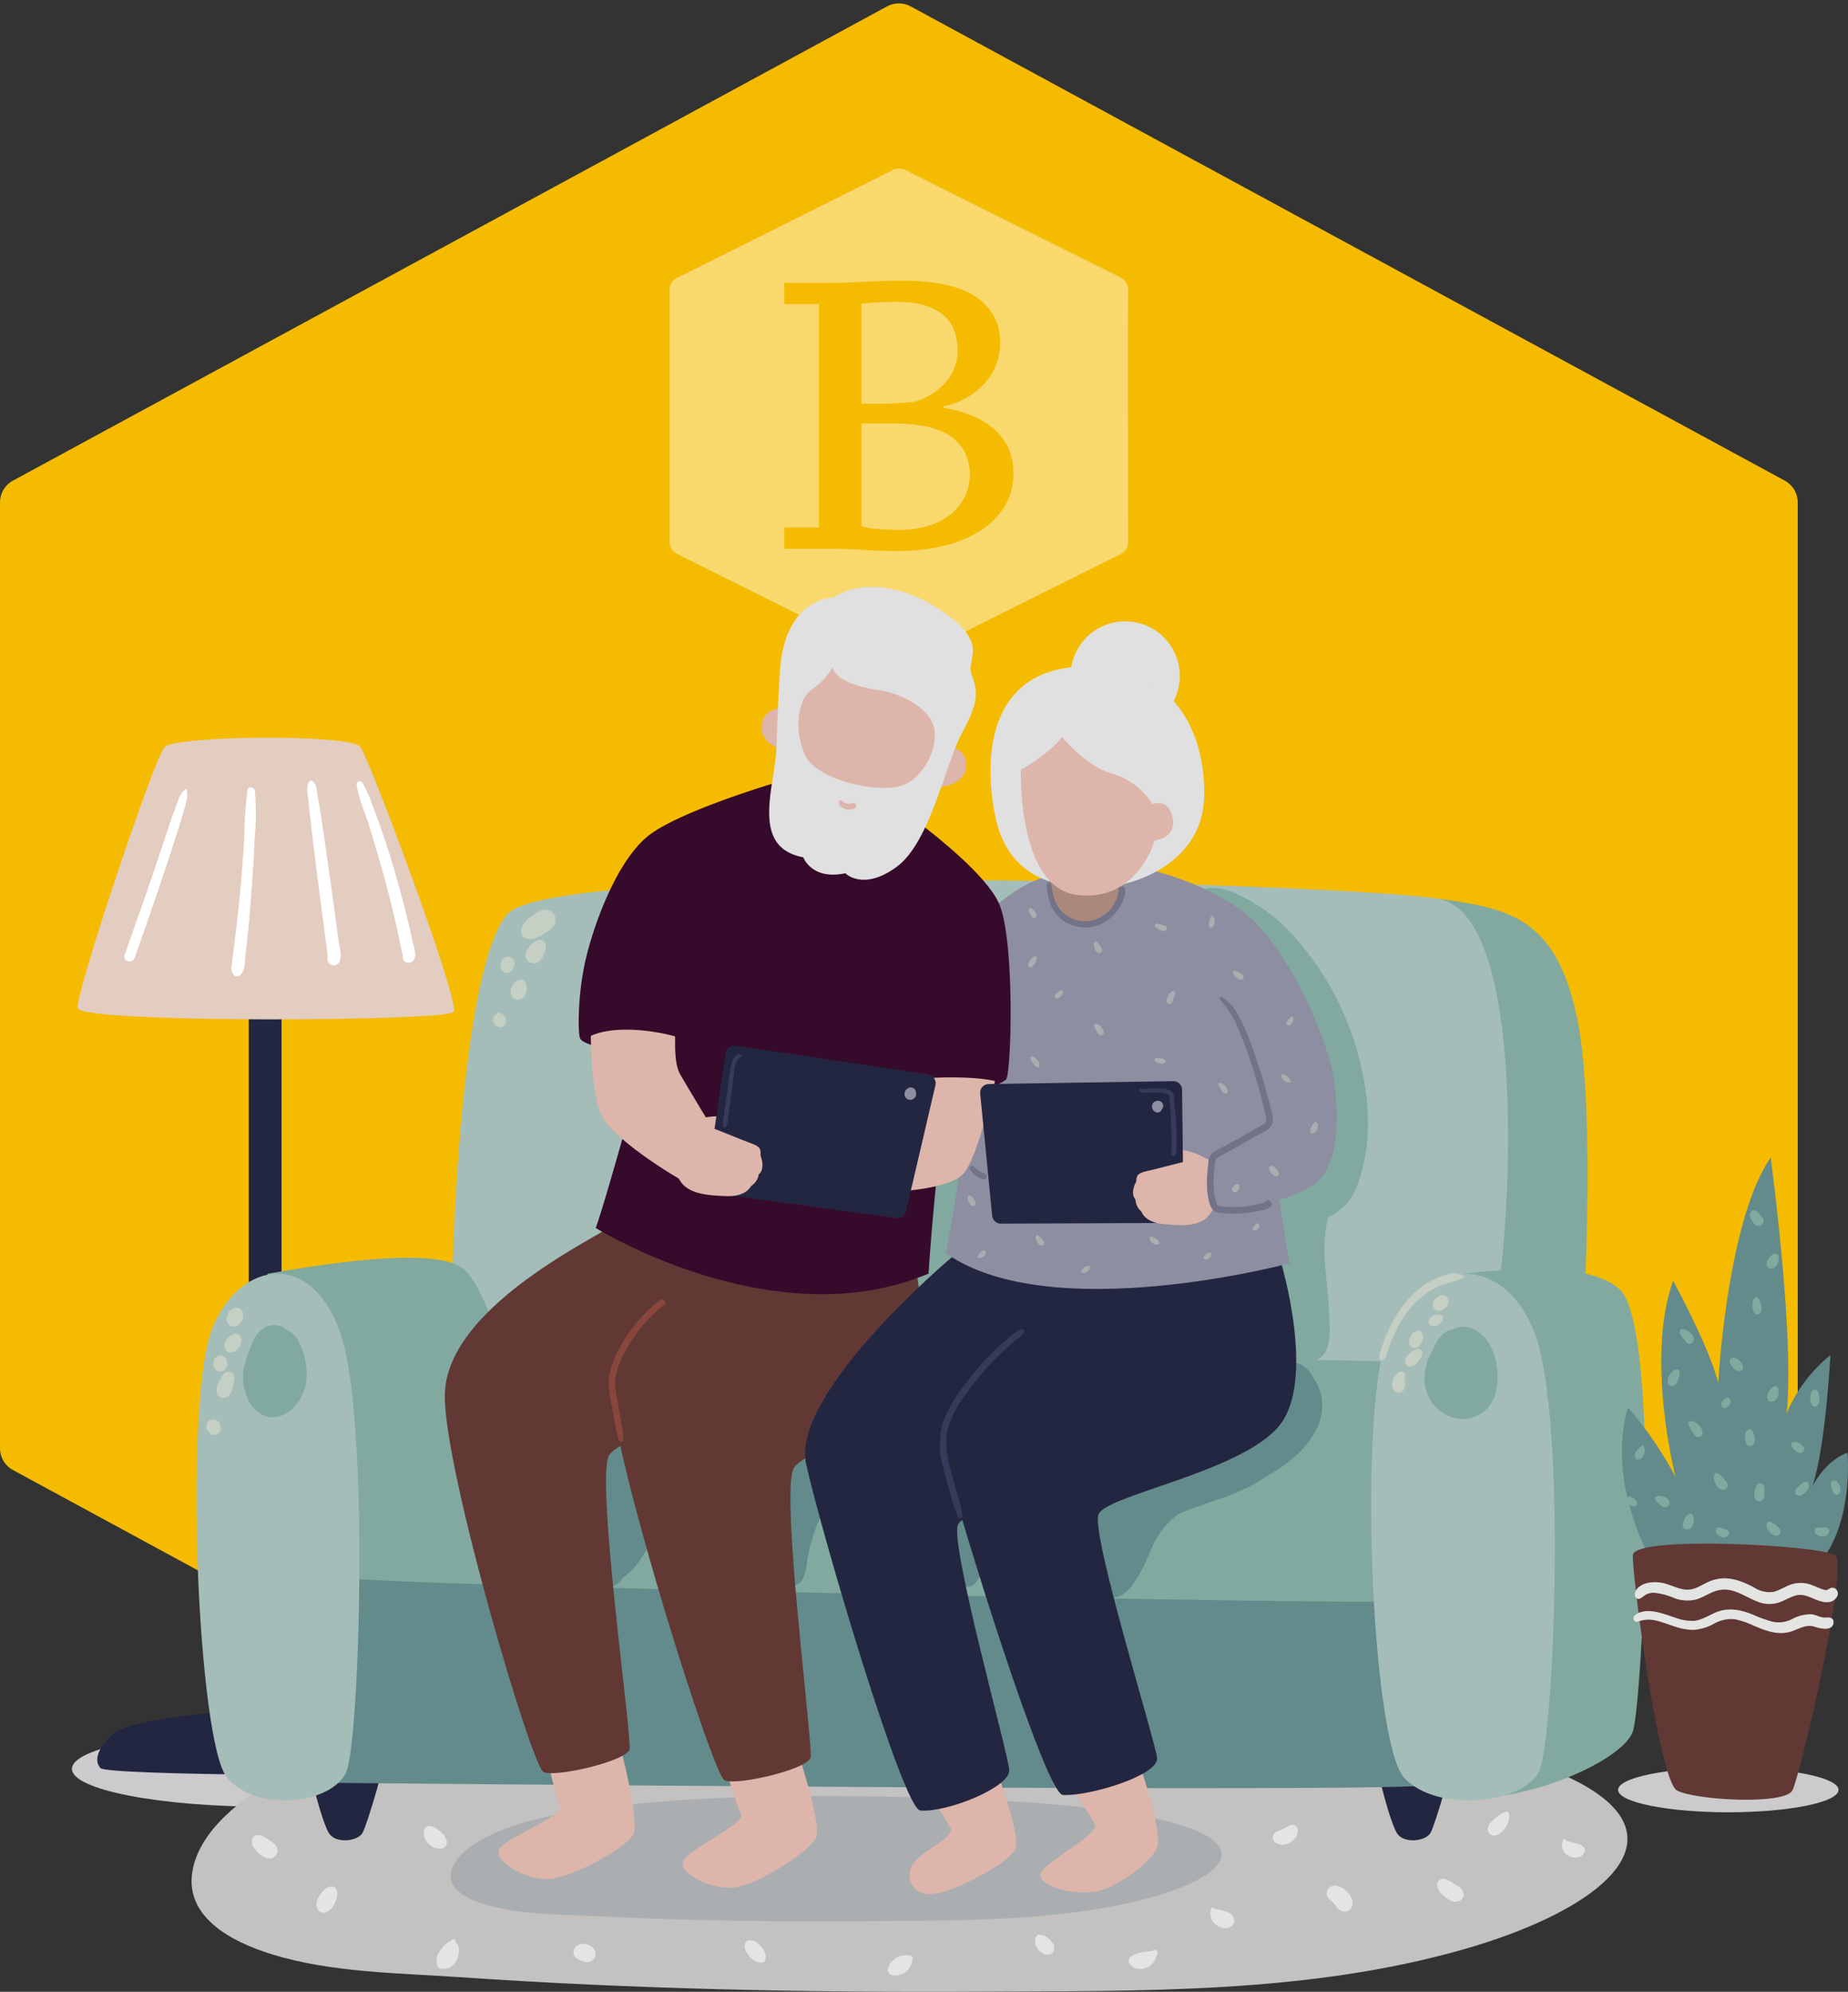 <?xml version="1.0" encoding="UTF-8"?>
<svg xmlns="http://www.w3.org/2000/svg" width="371.231" height="400" viewBox="0 0 371.231 400">
  <rect x="0" y="0" width="371.231" height="400" fill="#333333" stroke="none"/>
  <g id="imagen-ancianos-salon" transform="translate(-650 -653.939)">
    <path id="Polígono_28" data-name="Polígono 28" d="M290.828,0a5,5,0,0,1,4.4,2.616l95.223,175.567a5,5,0,0,1,0,4.768L295.223,358.518a5,5,0,0,1-4.4,2.616H100.911a5,5,0,0,1-4.4-2.616L1.293,182.951a5,5,0,0,1,0-4.768L96.516,2.616A5,5,0,0,1,100.911,0Z" transform="translate(650 1045.679) rotate(-90)" fill="#f5bb00"></path>
    <g id="Grupo_12107" data-name="Grupo 12107" transform="translate(784.509 687.8)" opacity="0.432">
      <path id="Sustracción_1" data-name="Sustracción 1" d="M46.075,99.3a3.472,3.472,0,0,1-1.563-.412C29.365,91.286,15.382,84.3,1.764,77.52A2.8,2.8,0,0,1,0,74.678c.031-15.054.033-31.012.005-50.22A2.572,2.572,0,0,1,1.6,21.884c6.565-3.261,13.231-6.595,19.677-9.818L26.9,9.254l4-2,.182-.091c4.427-2.208,9-4.492,13.5-6.765A3.053,3.053,0,0,1,47.593.4c13.962,7,28.374,14.192,42.837,21.386A2.672,2.672,0,0,1,92.1,24.456c-.028,6.3-.024,12.695-.021,18.884q0,3.149,0,6.3c.011,2.1.009,4.235.008,6.3,0,6.191-.007,12.592.021,18.887a2.674,2.674,0,0,1-1.664,2.68C75.907,84.736,61.513,91.927,47.667,98.874A3.525,3.525,0,0,1,46.075,99.3ZM23.054,72.077v4.27h9c2.278,0,4.678.077,7.132.23s4.7.23,6.675.23a40.79,40.79,0,0,0,8.429-.879,25.031,25.031,0,0,0,7.438-2.783,16.141,16.141,0,0,0,5.3-4.882,12.379,12.379,0,0,0,2.02-7.1,11.586,11.586,0,0,0-1.22-5.492,11.894,11.894,0,0,0-3.243-3.85,16.723,16.723,0,0,0-4.536-2.479,26.327,26.327,0,0,0-5.035-1.3v-.306a16.118,16.118,0,0,0,4.959-1.906,14.3,14.3,0,0,0,3.546-2.976A12.205,12.205,0,0,0,65.659,39.2a11.731,11.731,0,0,0,.723-4.043,10.786,10.786,0,0,0-1.793-6.445,12.216,12.216,0,0,0-4.613-3.853,21.3,21.3,0,0,0-6.332-1.867,48.953,48.953,0,0,0-6.865-.5c-1.582,0-2.943.025-4.159.077-1.265.051-2.432.1-3.47.151l-.317.016-.047,0q-1.4.069-2.688.135c-.976.051-2,.077-3.05.077H23.054v4.272H30V72.077Zm23.419.457a49.864,49.864,0,0,1-5.149-.19,20.1,20.1,0,0,1-2.783-.5V51.175H44.8a37.463,37.463,0,0,1,5.949.457,14.858,14.858,0,0,1,4.919,1.64,9.273,9.273,0,0,1,3.359,3.206,9.493,9.493,0,0,1,1.257,5.072,9.741,9.741,0,0,1-1.03,4.462,10.482,10.482,0,0,1-2.86,3.47,13.584,13.584,0,0,1-4.386,2.252A18.507,18.507,0,0,1,46.473,72.534ZM42.66,47.209H38.541V27.146c.808-.1,1.793-.189,3.013-.267,1.194-.076,2.628-.114,4.386-.114,3.647,0,6.573.8,8.7,2.363s3.206,4.059,3.206,7.4A9.422,9.422,0,0,1,55.475,42.9a13.477,13.477,0,0,1-6.255,3.926c-.874.1-1.939.194-3.166.267C44.8,47.17,43.66,47.209,42.66,47.209Z" transform="translate(0)" fill="#fff" stroke="rgba(0,0,0,0)" stroke-width="1"></path>
    </g>
    <g id="OBJECTS" transform="translate(664.453 771.806)">
      <path id="Trazado_11374" data-name="Trazado 11374" d="M457.763,410.772c0,2.481-9.913,4.492-22.142,4.492s-22.141-2.011-22.141-4.492,9.913-4.492,22.141-4.492S457.763,408.291,457.763,410.772Z" transform="translate(-102.887 -169.186)" fill="#cccacc"></path>
      <ellipse id="Elipse_174" data-name="Elipse 174" cx="39.289" cy="7.615" rx="39.289" ry="7.615" transform="translate(0 229.747)" fill="#cccacc"></ellipse>
      <g id="Grupo_13329" data-name="Grupo 13329" transform="translate(1.131 30.276)">
        <path id="Trazado_11375" data-name="Trazado 11375" d="M81.971,218.962V367.126c0,4.409,6.588,5.388,6.588,1.225V218.717Z" transform="translate(-47.584 -167.533)" fill="#232641"></path>
        <path id="Trazado_11376" data-name="Trazado 11376" d="M80.507,392.556c-13.876,0-28.885,1.959-32,4.653s-3.965,5.388-2.549,6.857,61.453,1.714,63.435.98-.85-6.857-5.664-8.082S88.436,392.556,80.507,392.556Z" transform="translate(-41.34 -197.126)" fill="#232641"></path>
        <path id="Trazado_11377" data-name="Trazado 11377" d="M57.982,158.914c-2.139,2.41-17.854,49.339-17.444,52.422s74.086,2.7,75.522.771-16.829-50.5-18.676-53.193S60.034,156.6,57.982,158.914Z" transform="translate(-40.53 -157.032)" fill="#e3ccc0"></path>
        <path id="Trazado_11378" data-name="Trazado 11378" d="M64.339,169.527a.132.132,0,0,0-.22-.058,4.523,4.523,0,0,0-1.143,1.462c-.271.631-.5,1.278-.739,1.923-.523,1.418-1.032,2.838-1.506,4.273q-1.418,4.3-2.874,8.581c-1.942,5.711-3.944,11.4-5.964,17.087-.451,1.27,1.562,1.811,2.014.555q3.067-8.513,5.917-17.1,1.434-4.29,2.827-8.595c.443-1.369.846-2.749,1.231-4.136.2-.726.416-1.45.565-2.189A4.7,4.7,0,0,0,64.339,169.527Z" transform="translate(-42.453 -159.143)" fill="#fff"></path>
        <path id="Trazado_11379" data-name="Trazado 11379" d="M82.5,169.833c-.1-.767-1.342-1.146-1.509-.2a80.617,80.617,0,0,0-.634,9.288c-.182,3.1-.392,6.188-.656,9.278s-.6,6.176-.97,9.256c-.18,1.505-.353,3.011-.542,4.516-.106.846-.222,1.69-.33,2.536a2.542,2.542,0,0,0,.235,2.035.958.958,0,0,0,1.474.19c1.022-.848.885-2.915,1.033-4.146.189-1.572.373-3.144.531-4.72.308-3.08.539-6.168.766-9.255s.411-6.182.546-9.277A55.342,55.342,0,0,0,82.5,169.833Z" transform="translate(-46.868 -159.082)" fill="#fff"></path>
        <path id="Trazado_11380" data-name="Trazado 11380" d="M102.45,199.77q-.324-2.39-.648-4.78c-.441-3.255-.882-6.51-1.345-9.762-.453-3.18-.894-6.361-1.385-9.536-.255-1.654-.511-3.3-.81-4.951-.186-1.023-.209-2.881-1.317-3.338a.286.286,0,0,0-.275.072c-.956.74-.391,2.909-.3,3.942.145,1.667.342,3.327.53,4.99.378,3.331.811,6.655,1.226,9.981s.861,6.655,1.3,9.981q.315,2.391.631,4.783a12.109,12.109,0,0,1,.149,1.911,1.3,1.3,0,0,0,.608,1.27,1.282,1.282,0,0,0,1.743-.457C103.178,202.661,102.623,201.053,102.45,199.77Z" transform="translate(-49.993 -158.795)" fill="#fff"></path>
        <path id="Trazado_11381" data-name="Trazado 11381" d="M119.351,199.824q-.517-2.357-1.086-4.7c-.763-3.127-1.6-6.233-2.49-9.326s-1.865-6.16-2.952-9.195q-.78-2.182-1.609-4.345a23.149,23.149,0,0,0-1.979-4.4.621.621,0,0,0-1.128.475c.44,2.864,1.715,5.681,2.57,8.445q1.336,4.32,2.571,8.674,1.211,4.257,2.22,8.567.508,2.154.974,4.318.233,1.082.455,2.167.121.591.239,1.183a5.993,5.993,0,0,1,.232.891,1.185,1.185,0,0,0,1.965,1.143C120.356,202.7,119.617,201.033,119.351,199.824Z" transform="translate(-52.032 -158.824)" fill="#fff"></path>
      </g>
      <g id="Grupo_13336" data-name="Grupo 13336" transform="translate(24.022 58.844)">
        <path id="Trazado_11391" data-name="Trazado 11391" d="M228.811,389.813c-31.816-.769-64-.679-95.6,3.4-16.329,2.106-33.9,4.984-48.44,12.838-6.71,3.625-14.525,9.782-16.3,17.3-2.32,9.824,7.44,15.009,15.882,17.6,11.9,3.65,25.193,3.711,37.616,4.561,34.789,2.383,69.687,3.111,104.565,2.915,32.422-.183,65.994.448,97.361-8.576C372.347,425.906,385.728,393.609,228.811,389.813Z" transform="translate(-68.117 -225.162)" fill="#c3c2c0"></path>
        <path id="Trazado_11392" data-name="Trazado 11392" d="M217.207,413.284c-17.079-.253-34.357-.138-51.334,1.676-8.771.937-18.213,2.206-26.036,5.593-3.611,1.563-7.821,4.209-8.793,7.421-1.269,4.2,3.959,6.387,8.485,7.471,6.382,1.529,13.516,1.523,20.184,1.858,18.671.934,37.405,1.163,56.13,1,17.407-.154,35.429.035,52.29-3.89C294.181,428.346,301.442,414.532,217.207,413.284Z" transform="translate(-78.796 -229.205)" fill="#aaaeb1"></path>
        <path id="Trazado_11393" data-name="Trazado 11393" d="M369.451,195.991c15.206,1.959,23.521,4.409,27.8,23.02s1.426,67.838.713,68.082-24.471-.98-25.184-2.939-4.514-37.715-4.989-40.409S369.451,195.991,369.451,195.991Z" transform="translate(-119.119 -192.232)" fill="#81a99f"></path>
        <path id="Trazado_11394" data-name="Trazado 11394" d="M131.292,271.383c-.106-1.154,1.426-61.715,10.929-72.98s168.925-6.123,186.981-3.184,14.73,64.409,11.879,80.572-64.148,40.163-73.414,39.429-100.737-14.2-109.29-16.9-25.66-14.694-26.134-14.694S131.292,271.383,131.292,271.383Z" transform="translate(-78.87 -191.46)" fill="#a4bdb9"></path>
        <path id="Trazado_11395" data-name="Trazado 11395" d="M86.474,286.113c9.391-1.612,33.206-5.7,39.237-1.083s11.144,29.1,9.894,29.838-11.4,9.306-16.42,8.816-24.744.245-25.695-1.959-3.814-14.782-4.164-15.963S86.474,286.113,86.474,286.113Z" transform="translate(-71.242 -207.027)" fill="#81a99f"></path>
        <path id="Trazado_11396" data-name="Trazado 11396" d="M96.644,404.224c-.237.734,2.614,12,4.039,13.959s5.7,1.47,6.652-.245,4.989-15.429,4.989-17.633-10.929-2.693-12.83-2.449S96.644,404.224,96.644,404.224Z" transform="translate(-72.971 -226.586)" fill="#232641"></path>
        <path id="Trazado_11397" data-name="Trazado 11397" d="M355.2,404.224c-.237.734,2.614,12,4.039,13.959s5.7,1.47,6.652-.245,4.989-15.429,4.989-17.633-10.929-2.693-12.83-2.449S355.2,404.224,355.2,404.224Z" transform="translate(-116.985 -226.586)" fill="#232641"></path>
        <path id="Trazado_11398" data-name="Trazado 11398" d="M99.453,399.25c.713,0,217.577,2.133,222.567.418s2.666-43.275-1.372-44.5-83.631-5.143-106.915-6.368-116.893-2.939-115.943-.734S99.453,399.25,99.453,399.25Z" transform="translate(-73.167 -217.939)" fill="#638b8b"></path>
        <path id="Trazado_11399" data-name="Trazado 11399" d="M323.317,308.058c-.713-.734-169.638-2.939-178.428-1.225s-34.926,7.837-39.2,11.51-.475,31.347.475,32.816,209.79,5.632,213.354,4.653,9.029-27.429,8.553-29.877S323.317,308.058,323.317,308.058Z" transform="translate(-74.174 -210.992)" fill="#81a99f"></path>
        <path id="Trazado_11400" data-name="Trazado 11400" d="M375.151,286.576c16.068-1.721,26.728-1.165,31.458,3.127,8.484,7.7,4.565,83.433,2.664,88.821s-18.057,12.734-30.174,13.225-6.178-63.919-6.89-64.9S375.151,286.576,375.151,286.576Z" transform="translate(-119.741 -207.497)" fill="#81a99f"></path>
        <path id="Trazado_11401" data-name="Trazado 11401" d="M357.579,297.481c6.442-13.462,22.726-15.625,29.067,1.5s3.854,81.213.777,87.711-20.36,8.435-27.054,1.357S350.76,311.732,357.579,297.481Z" transform="translate(-116.73 -207.683)" fill="#a4bdb9"></path>
        <path id="Trazado_11402" data-name="Trazado 11402" d="M72.6,297.422c5.646-13.429,20.057-15.515,25.748,1.638s3.772,81.216,1.075,87.7-17.993,8.337-23.953,1.23S66.62,311.638,72.6,297.422Z" transform="translate(-68.319 -207.685)" fill="#a4bdb9"></path>
        <path id="Trazado_11403" data-name="Trazado 11403" d="M394.717,245.575" transform="translate(-123.715 -200.672)" fill="#cd5877" stroke="#262425" stroke-linecap="round" stroke-linejoin="round" stroke-width="1"></path>
        <path id="Trazado_11404" data-name="Trazado 11404" d="M381.272,308.739a13.43,13.43,0,0,0-1.223-4.917,7.519,7.519,0,0,0-4.189-4.012,4.421,4.421,0,0,0-3.417.253,4.587,4.587,0,0,0-3.163,2.225,17.939,17.939,0,0,0-1.293,2.563,10.525,10.525,0,0,0-1.385,4.941,8.2,8.2,0,0,0,5.662,8.028,6.832,6.832,0,0,0,8.584-4.746A11.461,11.461,0,0,0,381.272,308.739Z" transform="translate(-118.928 -209.866)" fill="#81a99f"></path>
        <path id="Trazado_11405" data-name="Trazado 11405" d="M91.868,302.724a5.3,5.3,0,0,0-2.521-2.591,3.989,3.989,0,0,0-4.532-.415,6.544,6.544,0,0,0-2.529,3.483c-.315.747-.608,1.5-.851,2.272a13.572,13.572,0,0,0-.6,2.011,9.521,9.521,0,0,0-.017,4.428,4.371,4.371,0,0,0,.244.664,9.543,9.543,0,0,0,.724,1.978,5.86,5.86,0,0,0,3.349,2.938,5.121,5.121,0,0,0,4.474-.807,9.152,9.152,0,0,0,3.733-6.709A14.191,14.191,0,0,0,91.868,302.724Z" transform="translate(-70.235 -209.801)" fill="#81a99f"></path>
        <path id="Trazado_11406" data-name="Trazado 11406" d="M372.526,287.135a3.538,3.538,0,0,0-2.613-.392,14.373,14.373,0,0,0-2.982,1.006,16.46,16.46,0,0,0-5.21,3.865,23.746,23.746,0,0,0-3.811,5.645,31.748,31.748,0,0,0-1.4,3.268c-.191.529-.365,1.065-.532,1.6a2.554,2.554,0,0,0-.24,1.64.474.474,0,0,0,.69.28c.748-.545.892-1.789,1.212-2.628.381-1,.78-1.983,1.24-2.945a21.864,21.864,0,0,1,3.636-5.517,16.424,16.424,0,0,1,4.8-3.541,12.7,12.7,0,0,1,2.8-.982,7.882,7.882,0,0,0,2.41-.943A.209.209,0,0,0,372.526,287.135Z" transform="translate(-117.068 -207.664)" fill="#c5cfc3"></path>
        <path id="Trazado_11407" data-name="Trazado 11407" d="M330.177,311.364a7.009,7.009,0,0,0-.558-1.025,6.463,6.463,0,0,0-1.52-1.413,2.152,2.152,0,0,0-2.216-.339,9.13,9.13,0,0,0-1.111-.191,13.66,13.66,0,0,0-1.474-.072l-.105-.008-.6-.079a3.139,3.139,0,0,0-1.595.431q-.417.19.3-.109a2.793,2.793,0,0,0-1.874,3.3c.269,1.75,1.86,2.576,3.451,2.791a6.03,6.03,0,0,0,1.543.16s0,0,.007,0l.022.013a.522.522,0,0,0,.21.077l0,0c.641.6-.41-.515.2.14.062.067.123.134.186.2a5.157,5.157,0,0,0,.3.453c.025.038.037.054.057.081a.269.269,0,0,0,0,.038c.017.083.043.167.067.251a7.3,7.3,0,0,1-.829,2.256c-.129.223-.273.435-.408.653-.042.069-.074.119-.1.161-.125.164-.267.319-.407.474a8.514,8.514,0,0,0-.3-1.569.567.567,0,0,0-.941-.248c-.95,1.18-2.075,2.188-3.04,3.343-.778.931-1.583,1.861-2.444,2.726-1.7.6-3.538,1.067-5.279,1.516a103.709,103.709,0,0,0-14.613,4.91c-3.848,1.63-8.344,3.34-11.027,6.715a9.377,9.377,0,0,0-1.791,8.045c.124.655.309,1.3.407,1.964.007.071.015.166.014.2,0,.083-.036.56-.032.715l-.049.178c-.025.022-.142.28-.215.407a4.405,4.405,0,0,0-.626,2.208,2.526,2.526,0,0,0,1.8,2.368,3.25,3.25,0,0,0,1.134.25c-.072.1-.146.212-.17.256a1.347,1.347,0,0,0,1.148,2,3.065,3.065,0,0,0,1.537-.308.777.777,0,0,0,.319.134c1.72.286,3.411-1.283,4.36-2.584a26.47,26.47,0,0,0,2.536-4.441c.7-1.512,1.27-3.08,2.109-4.594a15.573,15.573,0,0,1,3.1-3.917c.446-.413.915-.8,1.393-1.17,2.777-1.253,5.72-2.142,8.588-3.168a38.54,38.54,0,0,0,9.851-4.886c.265-.149.533-.29.793-.447,4.18-2.524,8.648-6.578,9.512-11.627A9.233,9.233,0,0,0,330.177,311.364Z" transform="translate(-104.831 -211.339)" fill="#638b8b"></path>
        <path id="Trazado_11408" data-name="Trazado 11408" d="M258.614,339.1a5.072,5.072,0,0,0-2.937,2.824,1.661,1.661,0,0,0-.172.022c-1.777.479-2.081,2.342-2.391,3.892-.291,1.455-.5,2.928-.66,4.4a17.421,17.421,0,0,0-.041,4.264,4.709,4.709,0,0,0,1.133,2.969,1.584,1.584,0,0,0,1.07.989c2.108.49,3.237-1.644,3.65-3.356a14.288,14.288,0,0,0,.27-2.619c.021-.393.05-.785.08-1.177.014-.178.024-.356.041-.534,0-.042.041-.339.054-.464.017-.1.039-.233.043-.256q.047-.263.1-.524.123-.589.287-1.168a21.868,21.868,0,0,1,.753-2.147.059.059,0,0,0,0-.011l.027-.047c.083-.157.151-.324.23-.484q.266-.54.569-1.061c.553-.949,1.292-1.818,1.2-2.993A2.66,2.66,0,0,0,258.614,339.1Z" transform="translate(-99.471 -216.58)" fill="#638b8b"></path>
        <path id="Trazado_11409" data-name="Trazado 11409" d="M223.952,329.515a2.809,2.809,0,0,0-3.916,0c-.15.147-.292.3-.441.451a2.435,2.435,0,0,0-.077-.454,1.8,1.8,0,0,0-1.686-1.284c-.145-.008-.29-.012-.434-.019.594.027.106-.012-.059-.045a4.332,4.332,0,0,0-2.814.5,5.835,5.835,0,0,0-2.965,3.317c-.494,1.265-.909,2.57-1.3,3.884a28.312,28.312,0,0,0-1.459,4.962,3.2,3.2,0,0,0,.412,2.317,7.493,7.493,0,0,0-.611,5.095,5.277,5.277,0,0,0,.582,1.426,2.7,2.7,0,0,0,.64.739v.006a2.4,2.4,0,0,0,.713,1.72,2.741,2.741,0,0,0,.542.385,6.418,6.418,0,0,0,.684,3.007,1.613,1.613,0,0,0,2.758,0c1.066-1.69,1.05-4.073,1.491-5.98a40.4,40.4,0,0,1,1.937-6.032,38.279,38.279,0,0,1,6.008-10.076A2.844,2.844,0,0,0,223.952,329.515Z" transform="translate(-91.999 -214.72)" fill="#638b8b"></path>
        <path id="Trazado_11410" data-name="Trazado 11410" d="M181.447,334.575a2.177,2.177,0,0,0-2.211-.683c-1.158.333-1.562,1.338-1.957,2.279-.241.574-.514,1.14-.795,1.7.949-2.462,1.982-4.892,3.127-7.27a2.65,2.65,0,0,0-2.953-3.842,5.64,5.64,0,0,0-.933.354,7.059,7.059,0,0,0-.12-2.829.852.852,0,0,0-1.234-.5c-.012.006-.021.012-.032.017a2.746,2.746,0,0,0-1.28-.815A2.791,2.791,0,0,0,169.7,324.9a48.646,48.646,0,0,0-3.043,15.4,37.746,37.746,0,0,0-.465,3.989,19.848,19.848,0,0,0,.181,3.862,6.271,6.271,0,0,0,1.287,3.585,1.269,1.269,0,0,0,.141.11c-.032.382-.058.767-.069,1.155-.027,1,.6,2.99,2.04,2.5a2.457,2.457,0,0,0,1.487-1.361c.36-.251.678-.509.9-.685a14.722,14.722,0,0,0,3.061-3.512c1.959-2.971,3.495-6.273,5.175-9.405C181.3,338.84,183.109,336.347,181.447,334.575Z" transform="translate(-84.807 -213.834)" fill="#638b8b"></path>
        <path id="Trazado_11411" data-name="Trazado 11411" d="M345.7,235.556a59.184,59.184,0,0,0-15.126-33.044,34.436,34.436,0,0,0-7.591-6.13c-2.656-1.588-6.39-3.55-9.559-2.809a1.812,1.812,0,0,0-.794,3.007,18,18,0,0,0,3.527,2.057c1.12.621,2.241,1.224,3.3,1.943l.072.051a37.025,37.025,0,0,1,2.659,2.872,80.832,80.832,0,0,1,4.95,6.773,57.353,57.353,0,0,1,4.248,7.567c.124.272.245.546.364.82,0,0,.227.541.271.653q.424,1.06.8,2.14.728,2.085,1.269,4.229t.887,4.325c.02.125.1.675.118.8.007.063.015.124.017.136.022.2.047.4.068.6q.121,1.135.187,2.274c.085,1.47.1,2.944.045,4.414-.027.711-.07,1.422-.133,2.131-.032.36-.07.72-.115,1.08-.015.091-.039.251-.045.287-.041.229-.078.458-.122.687a20.7,20.7,0,0,1-.593,2.357c-.07.22-.148.436-.222.655,0,0-.042.114-.076.207-.052.118-.167.384-.184.422-.1.208-.2.413-.314.617a17.362,17.362,0,0,1-1.254,1.951c-.035.048-.056.078-.072.1l-.3.381c-.274.343-.551.682-.826,1.024a26.9,26.9,0,0,0-3.047,4.293,14.764,14.764,0,0,0-1.056,2.638.945.945,0,0,0-.081.082c-.178.232-.106.217.012.135,0,.012-.006.026-.009.038a3.5,3.5,0,0,0-.592.522,4.792,4.792,0,0,0-.626,1.228,2.821,2.821,0,0,0,.477,2.873,68.632,68.632,0,0,0,.281,10.239,109.06,109.06,0,0,0,1.876,13.212,3.536,3.536,0,0,0,3.148,2.566,3.114,3.114,0,0,0,1.184.576,4.36,4.36,0,0,0,5.238-3.259,16.932,16.932,0,0,0,.283-4.724c-.08-3.171-.421-6.339-.7-9.5a40.113,40.113,0,0,1-.045-9.176,18.827,18.827,0,0,1,.548-2.427,10.477,10.477,0,0,0,5.458-5.545C345.891,248.265,346.367,241.6,345.7,235.556Z" transform="translate(-109.652 -191.792)" fill="#81a99f"></path>
        <path id="Trazado_11412" data-name="Trazado 11412" d="M251.6,258.747c-2.552-.685-4.086,3.115-4.633,4.955a51.435,51.435,0,0,0-1.313,7.04c-.4,2.628-.719,5.268-1.067,7.9q-.246,1.864-.491,3.729a24.957,24.957,0,0,0-.451,3.926,3.158,3.158,0,0,0,6.174.836,26.792,26.792,0,0,0,.6-4.172q.236-1.864.474-3.729c.316-2.484.663-4.967.937-7.457.238-2.163.47-4.54.731-6.572C252.753,263.733,253.974,259.383,251.6,258.747Z" transform="translate(-97.997 -202.901)" fill="#81a99f"></path>
        <path id="Trazado_11413" data-name="Trazado 11413" d="M154.564,201.757c.015-.027.034-.051.048-.08a1.528,1.528,0,0,0,.081-.2c.017-.046.041-.089.056-.137a2.956,2.956,0,0,0,.089-.622l-.072-.538a1.522,1.522,0,0,0-.363-.689,1.914,1.914,0,0,0-1.052-.726,4.072,4.072,0,0,0-.6-.085,2.066,2.066,0,0,0-1.051.284c-.092.042-.183.087-.275.13a3.7,3.7,0,0,0-.475.241c-.328.216-.643.456-.963.683a4.368,4.368,0,0,0-2.071,2.627,1.575,1.575,0,0,0,.149,1.133,1.522,1.522,0,0,0,.879.675c.064.017.129.035.193.051a2.187,2.187,0,0,0,1.054.007c.167-.027.336-.048.5-.088a6.913,6.913,0,0,0,.969-.416,3.74,3.74,0,0,0,.5-.271l.966-.6a5.835,5.835,0,0,0,.818-.651,4.458,4.458,0,0,0,.383-.39c.035-.04.072-.079.1-.122A2.186,2.186,0,0,0,154.564,201.757Z" transform="translate(-81.694 -192.689)" fill="#c5cfc3"></path>
        <path id="Trazado_11414" data-name="Trazado 11414" d="M153.035,207.088a1.175,1.175,0,0,0-.455-.906,1.108,1.108,0,0,0-1.006-.207,3.513,3.513,0,0,0-.736.313c-.085.052-.168.107-.249.164a2.267,2.267,0,0,0-.5.417l-.37.475c-.14.18-.294.353-.419.543a3.138,3.138,0,0,0-.3.65c-.02.15-.041.3-.061.451a1.272,1.272,0,0,0,.146.653,1.625,1.625,0,0,0,.694.811,2.025,2.025,0,0,0,.855.232,1.733,1.733,0,0,0,1.2-.5,3.479,3.479,0,0,0,.422-.539c.057-.083.1-.176.151-.265.1-.178.2-.356.293-.534a2.6,2.6,0,0,0,.29-.907,2.828,2.828,0,0,0,.07-.574C153.051,207.273,153.042,207.18,153.035,207.088Z" transform="translate(-81.875 -193.923)" fill="#c5cfc3"></path>
        <path id="Trazado_11415" data-name="Trazado 11415" d="M145.722,211.344c-.017-.128-.037-.254-.056-.381a1.271,1.271,0,0,0-2.125-.561c-.046.051-.095.1-.141.153a1.422,1.422,0,0,0-.368.672c-.008.038-.014.077-.022.116-.014.077-.03.154-.044.232a3.465,3.465,0,0,0-.051.371,1.3,1.3,0,0,0,.475,1.013.137.137,0,0,1,.01.013,1.212,1.212,0,0,0,.769.319,1.153,1.153,0,0,0,.28-.037,1.362,1.362,0,0,0,.47-.158,1.339,1.339,0,0,0,.478-.478l.134-.318c.032-.078.066-.156.1-.235.015-.037.032-.073.046-.11A1.185,1.185,0,0,0,145.722,211.344Z" transform="translate(-80.85 -194.621)" fill="#c5cfc3"></path>
        <path id="Trazado_11416" data-name="Trazado 11416" d="M148.352,216.205a.968.968,0,0,0-.591-.614,1.081,1.081,0,0,0-.425-.03,1.373,1.373,0,0,0-.385.128l-.191.085a1.681,1.681,0,0,0-.618.382,5.221,5.221,0,0,0-.491.66,2.486,2.486,0,0,0-.29.835,1.555,1.555,0,0,0,0,.818,1.516,1.516,0,0,0,.11.261,1.1,1.1,0,0,0,.116.256,1.386,1.386,0,0,0,1.518.618c.033-.008.057-.028.089-.039a1.584,1.584,0,0,0,.978-.728l.128-.229.064-.115a2.052,2.052,0,0,0,.173-.4l.057-.424a3.682,3.682,0,0,0,.056-.495A2.572,2.572,0,0,0,148.352,216.205Z" transform="translate(-81.257 -195.561)" fill="#c5cfc3"></path>
        <path id="Trazado_11417" data-name="Trazado 11417" d="M143.719,224.884a.639.639,0,0,0-.089-.327.748.748,0,0,0-.094-.193,2.869,2.869,0,0,0-.224-.291,1.574,1.574,0,0,0-.267-.214,1.7,1.7,0,0,0-.31-.127l-.029,0c-.048-.007-.1-.011-.144-.018l-.037-.03a.4.4,0,0,0-.329-.108.382.382,0,0,0-.285.187l-.037.063-.048.023-.021.012a1.245,1.245,0,0,0-.351.32.615.615,0,0,0-.158.272,1.36,1.36,0,0,0-.072.177c-.007.019-.012.039-.017.059a1.364,1.364,0,0,0,0,.75,2.473,2.473,0,0,0,.182.407,1.029,1.029,0,0,0,.119.168.628.628,0,0,0,.222.222.847.847,0,0,0,.134.1,2.16,2.16,0,0,0,.306.13.639.639,0,0,0,.164.023.9.9,0,0,0,.471-.021,1.317,1.317,0,0,0,.728-.562,1.425,1.425,0,0,0,.14-.317,2.643,2.643,0,0,0,.048-.363c.007-.05.015-.1.017-.15A.74.74,0,0,0,143.719,224.884Z" transform="translate(-80.55 -196.926)" fill="#c5cfc3"></path>
        <path id="Trazado_11418" data-name="Trazado 11418" d="M79.88,295.964a1.408,1.408,0,0,0-.615-.8,1.451,1.451,0,0,0-1.031-.134,1.533,1.533,0,0,0-.545.273l-.125.085a1.578,1.578,0,0,0-.564.564,1.178,1.178,0,0,0-.184.413c-.044.107-.087.214-.13.321-.022.054-.045.106-.062.162a1.547,1.547,0,0,0,.163,1.187,1.478,1.478,0,0,0,1.275.732,2.294,2.294,0,0,0,.424-.056l.362-.153a.869.869,0,0,0,.319-.254,3.628,3.628,0,0,0,.264-.343c.073-.1.144-.206.217-.309a1.851,1.851,0,0,0,.285-1.024c0-.058,0-.117,0-.175,0-.026,0-.052,0-.078A1.451,1.451,0,0,0,79.88,295.964Z" transform="translate(-69.555 -209.085)" fill="#c5cfc3"></path>
        <path id="Trazado_11419" data-name="Trazado 11419" d="M79.421,302.189a1.625,1.625,0,0,0-.134-.39,1,1,0,0,0-.866-.5,2.19,2.19,0,0,0-.636.1,2.708,2.708,0,0,0-.921.619,2.31,2.31,0,0,0-.5.662c-.022.039-.045.077-.066.116a1.676,1.676,0,0,0-.2.588,1.478,1.478,0,0,0,.1.773,1.985,1.985,0,0,0,.107.29.84.84,0,0,0,.12.184s0,0,0,0a.6.6,0,0,0,.178.2.667.667,0,0,0,.31.123,1.411,1.411,0,0,0,.533.065,1.853,1.853,0,0,0,.238-.012,1.492,1.492,0,0,0,.578-.181,1.728,1.728,0,0,0,.432-.389c.057-.067.116-.134.173-.2l.235-.3c.06-.125.113-.252.16-.383.015-.04.029-.08.043-.12a2.3,2.3,0,0,0,.185-.762A2.639,2.639,0,0,0,79.421,302.189Z" transform="translate(-69.472 -210.159)" fill="#c5cfc3"></path>
        <path id="Trazado_11420" data-name="Trazado 11420" d="M76.193,308.167a2.886,2.886,0,0,0-.027-.31.873.873,0,0,0-.1-.379,1.08,1.08,0,0,0-.09-.2c-.02-.03-.039-.061-.057-.09a1.982,1.982,0,0,0-.285-.352,1.053,1.053,0,0,0-1.02-.27,1.254,1.254,0,0,0-.415.17c-.115.084-.227.172-.338.26l-.04.031-.217.281a1.239,1.239,0,0,0-.084.192,1.9,1.9,0,0,0-.1.287l-.015.061c-.017.126-.034.252-.051.378a1.316,1.316,0,0,0,.027.22,1.079,1.079,0,0,0,.067.3l.022.056a1,1,0,0,0,.24.455c.039.052.078.1.118.153a1.469,1.469,0,0,0,.932.386,1.324,1.324,0,0,0,.932-.386,2,2,0,0,0,.376-.606.641.641,0,0,0,.079-.2c.017-.126.034-.252.051-.378C76.2,308.209,76.193,308.188,76.193,308.167Z" transform="translate(-69.008 -211.049)" fill="#c5cfc3"></path>
        <path id="Trazado_11421" data-name="Trazado 11421" d="M77.6,311.106a1.3,1.3,0,0,0-.6-.512,1.25,1.25,0,0,0-1.563.512c-.24.432-.509.859-.718,1.307a8.1,8.1,0,0,0-.423.98,2.049,2.049,0,0,0,.085,1.66,1.415,1.415,0,0,0,.839.646l.373.05a1.4,1.4,0,0,0,.709-.192,1.623,1.623,0,0,0,.586-.537,3.044,3.044,0,0,0,.374-.773,5.011,5.011,0,0,0,.2-.713c.113-.48.178-.976.264-1.462A1.324,1.324,0,0,0,77.6,311.106Z" transform="translate(-69.147 -211.724)" fill="#c5cfc3"></path>
        <path id="Trazado_11422" data-name="Trazado 11422" d="M74.567,323.474a3.447,3.447,0,0,1-.117-.353,1.417,1.417,0,0,0-.37-.656,1.491,1.491,0,0,0-.648-.378c-.037-.012-.073-.026-.109-.041l.293.124a1.308,1.308,0,0,0-.638-.172l-.03,0a1.124,1.124,0,0,0-.271.034,1.324,1.324,0,0,0-.794.671,2.486,2.486,0,0,0-.154.36,1.486,1.486,0,0,0,0,.768,1.122,1.122,0,0,0,.214.436,4.062,4.062,0,0,0,.4.5l.269.208a.991.991,0,0,0,.494.158.672.672,0,0,0,.353,0,.989.989,0,0,0,.494-.158,1.589,1.589,0,0,0,.476-.476.991.991,0,0,0,.158-.494A.98.98,0,0,0,74.567,323.474Z" transform="translate(-68.723 -213.682)" fill="#c5cfc3"></path>
        <path id="Trazado_11423" data-name="Trazado 11423" d="M371.735,292.848a2.56,2.56,0,0,0-.127-.3.838.838,0,0,0-.091-.123.535.535,0,0,0-.19-.19.8.8,0,0,0-.36-.19.351.351,0,0,0-.066-.015,1.235,1.235,0,0,0-.684,0,2.2,2.2,0,0,0-.337.147c-.047.026-.1.05-.144.074a1.337,1.337,0,0,0-.39.285c-.077.08-.158.158-.242.231a1.132,1.132,0,0,0-.313.358l-.132.313a1.324,1.324,0,0,0,0,.7.167.167,0,0,0,0,.02c0,.008,0,.017,0,.026a.891.891,0,0,0,.212.4.588.588,0,0,0,.212.212.805.805,0,0,0,.124.1l.018.012.022.013a2.646,2.646,0,0,0,.322.137l.348.047.349-.047.314-.132.022-.01a4.881,4.881,0,0,0,.592-.436c.025-.02.051-.04.075-.061a1.91,1.91,0,0,0,.225-.29l.026-.051c.051-.105.1-.213.141-.321a1.017,1.017,0,0,0,.108-.375A1.031,1.031,0,0,0,371.735,292.848Z" transform="translate(-119.271 -208.572)" fill="#c5cfc3"></path>
        <path id="Trazado_11424" data-name="Trazado 11424" d="M370.469,297.03a.608.608,0,0,0-.5-.285l-.085-.011a.652.652,0,0,0-.109-.047,1.265,1.265,0,0,0-.5,0l-.237.034c-.071.01-.145.016-.216.031a1.355,1.355,0,0,0-.424.208c-.094.061-.182.121-.27.19a.874.874,0,0,0-.28.324c-.016.034-.029.07-.046.1-.027.056-.063.109-.095.162a.8.8,0,0,0-.1.667.332.332,0,0,0,.124.243.777.777,0,0,0,.207.191.925.925,0,0,0,.422.106l.168.011a1.234,1.234,0,0,0,.5-.006,2.124,2.124,0,0,0,.288-.119,1.826,1.826,0,0,0,.431-.229,2.579,2.579,0,0,0,.32-.318c.059-.066.115-.13.169-.2a.849.849,0,0,0,.151-.328l.075-.151A.59.59,0,0,0,370.469,297.03Z" transform="translate(-119.095 -209.369)" fill="#c5cfc3"></path>
        <path id="Trazado_11425" data-name="Trazado 11425" d="M365.616,301.449c-.013-.065-.026-.129-.039-.193a.872.872,0,0,0-.184-.377.491.491,0,0,0-.282-.376.485.485,0,0,0-.454.042,1.161,1.161,0,0,0-.472.143l-.171.093a1.836,1.836,0,0,0-.383.265,1.873,1.873,0,0,0-.309.422,3.1,3.1,0,0,0-.349.675,2.746,2.746,0,0,0-.066.536,1.1,1.1,0,0,0,.038.494,1.17,1.17,0,0,0,.516.67,1.105,1.105,0,0,0,.865.114,1.539,1.539,0,0,0,.535-.306c.03-.027.057-.057.086-.085.057-.057.116-.113.169-.174l.2-.26a3.124,3.124,0,0,0,.144-.346l.035-.1.085-.241a1.665,1.665,0,0,0,.107-.505A2.441,2.441,0,0,0,365.616,301.449Z" transform="translate(-118.298 -210.016)" fill="#c5cfc3"></path>
        <path id="Trazado_11426" data-name="Trazado 11426" d="M365.135,305.219a.946.946,0,0,0-1.119-.144l-.9.552a2.052,2.052,0,0,0-.439.318c-.062.066-.119.139-.178.208l-.178.208a2.285,2.285,0,0,0-.237.3,1.164,1.164,0,0,0-.153.475s0,.007,0,.011a1.257,1.257,0,0,0-.049.364,1,1,0,0,0,.987.988,1.314,1.314,0,0,0,.363-.051.121.121,0,0,0,.018-.008,1.147,1.147,0,0,0,.466-.151,2.022,2.022,0,0,0,.3-.238l.2-.181c.068-.06.14-.118.2-.181a1.989,1.989,0,0,0,.315-.441l.54-.911A.931.931,0,0,0,365.135,305.219Z" transform="translate(-118.124 -210.78)" fill="#c5cfc3"></path>
        <path id="Trazado_11427" data-name="Trazado 11427" d="M361.3,312.151a2.985,2.985,0,0,1-.005-.583c.007-.042.013-.085.022-.128a.814.814,0,0,0-1.36-.792,4.718,4.718,0,0,0-.455.517,4.6,4.6,0,0,0-.493.724,2.427,2.427,0,0,0-.269,1.226,1.629,1.629,0,0,0,.248.881,3.037,3.037,0,0,0,.266.348,1.189,1.189,0,0,0,.682.333.985.985,0,0,0,.318.012,1.008,1.008,0,0,0,.51-.225,1.355,1.355,0,0,0,.414-.5,2.2,2.2,0,0,0,.15-.349,1.923,1.923,0,0,0,.051-.4c0-.074.006-.149.007-.222A4.438,4.438,0,0,0,361.3,312.151Z" transform="translate(-117.589 -211.711)" fill="#c5cfc3"></path>
        <path id="Trazado_11428" data-name="Trazado 11428" d="M87.664,424.921a2.793,2.793,0,0,0-.977-.94l.343.265c-.412-.32-.826-.635-1.261-.922-.161-.106-.338-.191-.5-.293-.074-.046-.146-.1-.221-.141a1.512,1.512,0,0,0-.742-.211l-.075-.013a1.461,1.461,0,0,0-.646.006,1.159,1.159,0,0,0-.784.784,1.211,1.211,0,0,0-.03.567,1.508,1.508,0,0,0,.248.967c.067.1.136.2.207.3a5.043,5.043,0,0,0,.732.865,5.327,5.327,0,0,0,.9.685,2.561,2.561,0,0,0,1.433.471,1.579,1.579,0,0,0,.8-.217,1.6,1.6,0,0,0,.569-.569,1.594,1.594,0,0,0,0-1.6Z" transform="translate(-70.608 -230.813)" fill="#e5e3e5"></path>
        <path id="Trazado_11429" data-name="Trazado 11429" d="M102.537,436.358a1.682,1.682,0,0,0-.182-.7c-.022-.041-.044-.08-.066-.121a.94.94,0,0,0-.82-.47l-.119,0a1.583,1.583,0,0,0-.686.182,2.441,2.441,0,0,0-.493.281,4.839,4.839,0,0,0-.993,1.073,5.39,5.39,0,0,0-.646,1.15,2.925,2.925,0,0,0-.077,1.581,1.365,1.365,0,0,0,1.678.953,2.941,2.941,0,0,0,1.273-.817,4.861,4.861,0,0,0,.7-1.158,6.1,6.1,0,0,0,.41-1.215A2.067,2.067,0,0,0,102.537,436.358Z" transform="translate(-73.269 -232.93)" fill="#e5e3e5"></path>
        <path id="Trazado_11430" data-name="Trazado 11430" d="M128.806,423.075c-.03-.053-.065-.1-.1-.156-.014-.024-.027-.049-.04-.073,0,0,0-.007,0-.012a1.9,1.9,0,0,0-.441-.744l-.09-.091c-.114-.118-.232-.23-.349-.344a7.927,7.927,0,0,0-.91-.717c-.046-.037-.093-.069-.14-.1l-.022-.016.009.007a1.089,1.089,0,0,0-.09-.062c-.042-.023-.09-.037-.136-.057l-.252-.108-.019-.006-.033-.014.033.014a1.266,1.266,0,0,0-.359-.087l-.1-.038a1.043,1.043,0,0,0-.964.2,1.1,1.1,0,0,0-.436.869c0,.012,0,.023,0,.035a2.141,2.141,0,0,0,.246,1.419,3.5,3.5,0,0,0,.563.874,5.137,5.137,0,0,0,.81.67c.085.056.172.111.261.162a1.688,1.688,0,0,0,.918.208l0,0,.018,0a.235.235,0,0,0,.024,0c.106.014.212.032.318.045.057.007.116.017.174.018a1.225,1.225,0,0,0,.507-.106.626.626,0,0,0,.277-.162c.094-.022.138-.072.132-.15a.528.528,0,0,0,.269-.382v.011A1.262,1.262,0,0,0,128.806,423.075Z" transform="translate(-77.686 -230.436)" fill="#e5e3e5"></path>
        <path id="Trazado_11431" data-name="Trazado 11431" d="M131.7,448.94q-.426-.549-.061-.081l-.03-.041a3.205,3.205,0,0,0-.252-.314,1.115,1.115,0,0,0-.1-.137c0-.036,0-.072,0-.109a.456.456,0,0,0-.891-.12c0,.012-.01.024-.014.036-.02.011-.043.019-.062.031a2.15,2.15,0,0,0-1.075.641c-.114.123-.234.239-.353.357a4.939,4.939,0,0,0-.52.652,3.628,3.628,0,0,0-.466.68c-.051.1-.108.2-.158.309a2.384,2.384,0,0,0-.257.95,1.327,1.327,0,0,0,.031.325c0,.022,0,.042-.006.064l0,.039,0-.037a1.624,1.624,0,0,0,.049.584c0,.007,0,.016,0,.023a.973.973,0,0,0,.96.96c.063,0,.127,0,.19-.006a1.6,1.6,0,0,0,.758-.06,2.016,2.016,0,0,0,.261-.067,1.75,1.75,0,0,0,.363-.108,1.867,1.867,0,0,0,.683-.473,4.657,4.657,0,0,0,.578-.71,5.187,5.187,0,0,0,.5-1.275,4.873,4.873,0,0,0,.09-1.3A1.736,1.736,0,0,0,131.7,448.94Z" transform="translate(-78.218 -235.101)" fill="#e5e3e5"></path>
        <path id="Trazado_11432" data-name="Trazado 11432" d="M164.968,450.579a1.916,1.916,0,0,0-.475-.815A1.949,1.949,0,0,0,164,449.4a6.706,6.706,0,0,0-.762-.329,1.94,1.94,0,0,0-.816-.1l-.262.035a1.241,1.241,0,0,0-.621.2l-.071.036c-.054.028-.106.058-.158.09a1.5,1.5,0,0,0-.736,1.284,1.48,1.48,0,0,0,.2.75,1.5,1.5,0,0,0,.259.321,2.914,2.914,0,0,0,.556.428,3.757,3.757,0,0,0,.728.289,3.065,3.065,0,0,1,.351.1,1.79,1.79,0,0,0,.6.117c.024,0,.048,0,.072,0a1.807,1.807,0,0,0,.5-.067,1.669,1.669,0,0,0,.962-.74A1.705,1.705,0,0,0,164.968,450.579Z" transform="translate(-83.856 -235.297)" fill="#e5e3e5"></path>
        <path id="Trazado_11433" data-name="Trazado 11433" d="M206.217,450.96a3.055,3.055,0,0,0-.116-.338c-.028-.075-.055-.15-.084-.224a2.429,2.429,0,0,0-.422-.723l-.27-.336a4.35,4.35,0,0,0-.613-.6,2.094,2.094,0,0,0-1.631-.626l-.124-.015a.844.844,0,0,0-.607.251.9.9,0,0,0-.251.607c0,.019,0,.039,0,.059a1.339,1.339,0,0,0,.027.85,3.721,3.721,0,0,0,.264.626,5.641,5.641,0,0,0,.718.972,3.489,3.489,0,0,0,.89.739,3.525,3.525,0,0,0,.613.294,1.745,1.745,0,0,0,.532.057.917.917,0,0,0,.2.041.86.86,0,0,0,.885-.974,1.959,1.959,0,0,0,.024-.2A1.3,1.3,0,0,0,206.217,450.96Z" transform="translate(-90.915 -235.148)" fill="#e5e3e5"></path>
        <path id="Trazado_11434" data-name="Trazado 11434" d="M241.64,452.212a.468.468,0,0,0-.333-.437.906.906,0,0,0-.257-.022,1.2,1.2,0,0,0-.646-.06,2.092,2.092,0,0,0-.548.035l-.362.07a3.215,3.215,0,0,0-1.022.357,4.562,4.562,0,0,0-.856.705c-.081.084-.167.164-.246.251a1.9,1.9,0,0,0-.393.671,1.446,1.446,0,0,0-.228.448,1.162,1.162,0,0,0,.491,1.355,1.55,1.55,0,0,0,.962.149,1.764,1.764,0,0,0,.477.007,2.177,2.177,0,0,0,.529-.149,3.056,3.056,0,0,0,1.972-1.606c.051-.1.1-.2.151-.3a2.174,2.174,0,0,0,.188-.548,1.168,1.168,0,0,0,.11-.343,1.128,1.128,0,0,0-.013-.35A.785.785,0,0,0,241.64,452.212Z" transform="translate(-96.815 -235.757)" fill="#e5e3e5"></path>
        <path id="Trazado_11435" data-name="Trazado 11435" d="M276.151,449.283a1.136,1.136,0,0,0-.034-.3,1.864,1.864,0,0,0-.393-.707l-.1-.117a3.183,3.183,0,0,0-.4-.507,5.27,5.27,0,0,0-.529-.4,1.9,1.9,0,0,0-.278-.208,2.81,2.81,0,0,0-.383-.158,1.358,1.358,0,0,0-.34-.074l-.04-.014a1,1,0,0,0-.487-.036.277.277,0,0,0-.471.231.961.961,0,0,0-.256.419,1.338,1.338,0,0,0-.022.165,1.543,1.543,0,0,0-.088.549c0,.037,0,.076,0,.113a1.87,1.87,0,0,0,.2.744,4.392,4.392,0,0,0,.28.555,3.113,3.113,0,0,0,.951.859,1.592,1.592,0,0,0,.554.281,3,3,0,0,0,.453.062,6.147,6.147,0,0,0,.534-.07,1.533,1.533,0,0,0,.345-.166.868.868,0,0,0,.372-.332.769.769,0,0,0,.1-.339c.011-.049.024-.1.031-.149A1.344,1.344,0,0,0,276.151,449.283Z" transform="translate(-102.881 -234.907)" fill="#e5e3e5"></path>
        <g id="Grupo_13333" data-name="Grupo 13333" transform="translate(188.273 214.867)">
          <path id="Trazado_11436" data-name="Trazado 11436" d="M300.64,450.6a.446.446,0,0,0-.334-.17l-.135-.018a1.356,1.356,0,0,0-.573.219c-.029.014-.159.068-.148.066l-.031.012-.04,0a.827.827,0,0,0-.092.012,1.524,1.524,0,0,0-.537.019c-.071.017-.144.027-.217.041a1.938,1.938,0,0,0-.531.039c-.112.022-.222.059-.333.087-.213.052-.429.085-.641.139s-.411.12-.617.189a1.829,1.829,0,0,0-.57.285l-.112.083c-.055.031-.11.062-.166.091a1.117,1.117,0,0,0-.225,1.745c.144.123.3.227.446.35s-.033-.016-.095-.051a1.1,1.1,0,0,0,.479.307.8.8,0,0,0,.241.09,2.987,2.987,0,0,0,1.05.11,3.648,3.648,0,0,0,1.062-.241,5.679,5.679,0,0,0,.632-.275,1.7,1.7,0,0,0,.587-.552c.09-.09.183-.177.266-.274a1.525,1.525,0,0,0,.308-.6c.017-.032.038-.058.053-.094a.488.488,0,0,0,.066-.183c0-.025,0-.034.008-.056.041-.08.083-.161.119-.241C300.724,451.365,300.912,450.96,300.64,450.6Z" transform="translate(-295.016 -450.409)" fill="#e5e3e5"></path>
          <path id="Trazado_11437" data-name="Trazado 11437" d="M301.39,450.431h0C301.426,450.436,301.427,450.436,301.39,450.431Z" transform="translate(-296.101 -450.413)" fill="#e5e3e5"></path>
          <path id="Trazado_11438" data-name="Trazado 11438" d="M301.33,450.423l.05.007-.009,0Z" transform="translate(-296.091 -450.411)" fill="#e5e3e5"></path>
        </g>
        <path id="Trazado_11439" data-name="Trazado 11439" d="M318.463,441.2a5.827,5.827,0,0,0-.8-.284c-.242-.061-.469-.163-.709-.228-.114-.031-.225-.078-.34-.1a3.911,3.911,0,0,0-.448-.054c-.1-.016-.192-.031-.286-.054-.069-.017-.135-.039-.2-.058-.031-.032-.063-.063-.093-.1a.442.442,0,0,0-.748.309c.007.069.019.136.029.2a2.3,2.3,0,0,0-.061.557,4.1,4.1,0,0,0,.084.792,2.477,2.477,0,0,0,.631,1.1,2.57,2.57,0,0,0,.384.324c.142.109.282.219.433.316a3.069,3.069,0,0,0,.971.37,2.028,2.028,0,0,0,.957.016,2.694,2.694,0,0,0,.465-.2,1.559,1.559,0,0,0,.815-.954A1.761,1.761,0,0,0,318.463,441.2Z" transform="translate(-110.111 -233.804)" fill="#e5e3e5"></path>
        <g id="Grupo_13334" data-name="Grupo 13334" transform="translate(228.015 201.986)">
          <path id="Trazado_11440" data-name="Trazado 11440" d="M348.086,438.6a1.673,1.673,0,0,0-.022-.883,4.38,4.38,0,0,0-.249-.569,3.524,3.524,0,0,0-.2-.351,3.818,3.818,0,0,0-.787-.915c-.207-.163-.414-.332-.636-.476a3.774,3.774,0,0,0-.728-.339,3.307,3.307,0,0,0-.377-.12,1.966,1.966,0,0,0-.942-.016c-.057.013-.115.03-.171.047a1.442,1.442,0,0,0-.938.838,1.4,1.4,0,0,0,.073,1.289c.032.051.059.1.09.153a1.873,1.873,0,0,0,.511.529l-.16-.124c.178.138.339.295.505.445a3.836,3.836,0,0,1,.469.509l-.28-.363c.1.136.211.267.318.4.06.082.12.164.173.251.031.052.061.105.09.159a1.92,1.92,0,0,0,.72.709,1.7,1.7,0,0,0,1.393.291,1.623,1.623,0,0,0,.689-.417A1.647,1.647,0,0,0,348.086,438.6Z" transform="translate(-342.91 -434.885)" fill="#e5e3e5"></path>
          <path id="Trazado_11441" data-name="Trazado 11441" d="M347.691,441.129l-.337.046A1,1,0,0,0,347.691,441.129Z" transform="translate(-343.667 -435.948)" fill="#e5e3e5"></path>
          <path id="Trazado_11442" data-name="Trazado 11442" d="M347.763,441.129h0Z" transform="translate(-343.736 -435.948)" fill="#e5e3e5"></path>
        </g>
        <g id="Grupo_13335" data-name="Grupo 13335" transform="translate(217.216 189.752)">
          <path id="Trazado_11443" data-name="Trazado 11443" d="M332.792,420.974h0Z" transform="translate(-330.389 -420.283)" fill="#e5e3e5"></path>
          <path id="Trazado_11444" data-name="Trazado 11444" d="M334.344,420.3a1.159,1.159,0,0,0-1.179,0,2.775,2.775,0,0,1-.457.244l.082-.035a2.213,2.213,0,0,0-.491.32l.008,0-.008,0,0,0,0,0c-.181.075-.359.153-.539.23a6.093,6.093,0,0,0-.683.276c-.078.043-.157.084-.236.124a1.565,1.565,0,0,0-.334.151,1.255,1.255,0,0,0-.6.914,1.169,1.169,0,0,0,.344,1.05,1.9,1.9,0,0,0,.439.285c.079.033.157.068.237.1.063.023.126.043.191.061a3.322,3.322,0,0,0,.738.123,2.9,2.9,0,0,0,.8-.131,2.527,2.527,0,0,0,.737-.317,4.473,4.473,0,0,0,.918-.782l.06-.073a2.1,2.1,0,0,0,.378-.655c.022-.059.041-.118.058-.178a4.966,4.966,0,0,0,.119-.7A1.141,1.141,0,0,0,334.344,420.3Z" transform="translate(-329.897 -420.142)" fill="#e5e3e5"></path>
          <path id="Trazado_11445" data-name="Trazado 11445" d="M332.361,421.08l.358-.151.289-.223A3.2,3.2,0,0,1,332.361,421.08Z" transform="translate(-330.316 -420.238)" fill="#e5e3e5"></path>
        </g>
        <path id="Trazado_11446" data-name="Trazado 11446" d="M374.918,435.983c-.151-.928-1.221-1.37-1.956-1.825a5.7,5.7,0,0,0-1.733-.908,1.266,1.266,0,0,0-1.2.318,1.292,1.292,0,0,0-.318,1.2,3.4,3.4,0,0,0,1.337,1.917,5.968,5.968,0,0,0,1.023.734,4.681,4.681,0,0,0,.743.335,1.744,1.744,0,0,0,1.084-.042c.023,0,.047,0,.069-.009a1.326,1.326,0,0,0,.9-.8A1.349,1.349,0,0,0,374.918,435.983Z" transform="translate(-119.453 -232.615)" fill="#e5e3e5"></path>
        <path id="Trazado_11447" data-name="Trazado 11447" d="M386.188,417.6c-.005-.085-.009-.17-.016-.255a.414.414,0,0,0-.612-.351l-.163.071a2.2,2.2,0,0,0-1,.455,9.012,9.012,0,0,0-.928.7l.28-.216c-.207.158-.4.317-.592.491a4.07,4.07,0,0,0-.366.34c-.1.121-.2.242-.307.361a2.91,2.91,0,0,0-.321.414,3.762,3.762,0,0,0-.212.508,1.276,1.276,0,0,0,.334,1.261,1.315,1.315,0,0,0,1.261.334,2.435,2.435,0,0,0,.358-.124,2.345,2.345,0,0,0,.568-.365c.124-.1.249-.2.369-.3a2.36,2.36,0,0,0,.309-.358,5.248,5.248,0,0,0,.476-.648,4.635,4.635,0,0,0,.48-1.085c.036-.144.069-.287.1-.431.014-.069.029-.138.041-.207A1.067,1.067,0,0,0,386.188,417.6Z" transform="translate(-121.531 -229.845)" fill="#e5e3e5"></path>
        <path id="Trazado_11448" data-name="Trazado 11448" d="M404.461,425.749a.537.537,0,0,0-.2-.51,1.076,1.076,0,0,0-.212-.2l-.007-.008a2.034,2.034,0,0,0-.188-.144l-.014-.011c-.036-.026-.069-.053-.1-.079l.1.074a1.254,1.254,0,0,0-.478-.237c-.041-.011-.081-.018-.122-.03-.09-.025-.178-.054-.269-.073a3.012,3.012,0,0,1-.568-.174l.073.031a1.722,1.722,0,0,0-.242-.078c-.071-.016-.141-.035-.211-.056a2.872,2.872,0,0,0-.364-.087,2.609,2.609,0,0,1-.426-.123l.25.105h0a2.416,2.416,0,0,0-.355-.141,1.028,1.028,0,0,0-.273-.031l-.154-.082c-.009-.02-.032-.086-.039-.105a.33.33,0,0,0-.646.087c0,.044,0,.087,0,.131,0,0,.007.131.016.065-.007.061-.04.125-.054.187a2.4,2.4,0,0,0-.061.406,1.089,1.089,0,0,0-.056.321,1.115,1.115,0,0,0,.089.436c.061.159.132.314.208.466a1.193,1.193,0,0,0,.109.248,1.423,1.423,0,0,0,.267.335,5.314,5.314,0,0,0,.484.382,2.127,2.127,0,0,0,.891.368,2.941,2.941,0,0,0,1.267.016,1.605,1.605,0,0,0,1.143-.883A1.071,1.071,0,0,0,404.461,425.749Z" transform="translate(-124.59 -230.971)" fill="#e5e3e5"></path>
      </g>
      <g id="Grupo_13351" data-name="Grupo 13351" transform="translate(311.361 114.605)">
        <path id="Trazado_11449" data-name="Trazado 11449" d="M421.024,340.948s-10.041-16.409-5.388-32.082a74.567,74.567,0,0,1,9.551,13.959s-6.123-23.755-.49-39.429c0,0,7.347,13.47,9.061,20.572,0,0,1.714-32.572,10.531-45.306,0,0,4.9,36.245,3.184,51.429a29.832,29.832,0,0,1,8.816-11.755s-.98,18.857-3.673,26.449c0,0,2.449-5.143,7.1-6.857,0,0,1.47,15.184-6.612,23.266S421.024,340.948,421.024,340.948Z" transform="translate(-414.406 -258.662)" fill="#638b8b"></path>
        <path id="Trazado_11450" data-name="Trazado 11450" d="M417.065,354.4c.307-4.045,37.764-1.959,40.629,0s-7.032,44.327-8.595,47.265-19.533,1.959-23.179,0S416.8,357.832,417.065,354.4Z" transform="translate(-414.857 -274.566)" fill="#613834"></path>
        <path id="Trazado_11451" data-name="Trazado 11451" d="M458.176,362.982l-.06-.1a1.049,1.049,0,0,0-1.4-.368c-.553.28-.518.453-1.186.261-.737-.211-1.431-.541-2.144-.821a6.289,6.289,0,0,0-4.163-.333c-1.324.39-2.474,1.227-3.807,1.582a5.546,5.546,0,0,1-3.946-.9c-2.74-1.412-5.481-2.456-8.557-1.347-1.358.49-2.573,1.426-3.994,1.73-1.6.342-3.181-.457-4.663-.943a7.6,7.6,0,0,0-4.242-.313c-1.164.3-2.574,1.1-2.457,2.479a.724.724,0,0,0,1.074.616c.461-.226.808-.6,1.261-.83a3.377,3.377,0,0,1,1.57-.308,13.984,13.984,0,0,1,4.072,1.1,7.326,7.326,0,0,0,4.282.256c1.416-.4,2.625-1.3,4.025-1.728,3.2-.978,5.5,1.046,8.3,2.146a6.339,6.339,0,0,0,3.9.309c1.34-.339,2.5-1.162,3.82-1.534,1.567-.441,2.976.441,4.4.968,1.387.511,3.055.73,3.913-.764A1.16,1.16,0,0,0,458.176,362.982Z" transform="translate(-414.94 -275.997)" fill="#e2e5e2"></path>
        <path id="Trazado_11452" data-name="Trazado 11452" d="M457,369.788c-.532-.289-.974-.1-1.533-.14-.838-.064-1.606-.56-2.452-.659A7.843,7.843,0,0,0,448.982,370a5.83,5.83,0,0,1-3.935.456,26.464,26.464,0,0,1-3.771-1.363c-2.536-1.031-4.987-1.556-7.6-.452-1.382.584-2.727,1.5-4.248,1.66a9.416,9.416,0,0,1-3.775-.614c-2.435-.771-5.728-2.254-8.115-.557-.628.446-.278,1.6.559,1.327a6.359,6.359,0,0,1,3.692-.191c1.3.312,2.543.822,3.818,1.219a11.22,11.22,0,0,0,3.82.635,10.268,10.268,0,0,0,3.9-1.2,7.069,7.069,0,0,1,4.172-.936,15.912,15.912,0,0,1,3.814,1.275c2.453,1.041,4.969,2.05,7.64,1.168,1.7-.561,2.958-1.52,4.777-.893,1.123.387,3.668.9,3.678-1.029A.819.819,0,0,0,457,369.788Z" transform="translate(-414.885 -277.279)" fill="#e2e5e2"></path>
        <g id="Grupo_13338" data-name="Grupo 13338" transform="translate(25.707 10.57)">
          <g id="Grupo_13337" data-name="Grupo 13337">
            <path id="Trazado_11453" data-name="Trazado 11453" d="M448.011,273.075c-.1-.145-.215-.283-.325-.422-.124-.162-.248-.322-.386-.474-.088-.1-.172-.2-.252-.3l.148.191a1.47,1.47,0,0,0-.821-.634l-.019-.007a.677.677,0,0,0-.461.036.648.648,0,0,0-.339.29l-.005.012a.838.838,0,0,0-.135.267,1.045,1.045,0,0,0,.007.5,1.745,1.745,0,0,0,.038.236,4.284,4.284,0,0,0,.257.615,2.811,2.811,0,0,0,.38.565,2.081,2.081,0,0,0,.339.345l.2.157a.748.748,0,0,0,.373.119.974.974,0,0,0,.64-.119,1.131,1.131,0,0,0,.36-.36A.979.979,0,0,0,448.011,273.075Z" transform="translate(-445.387 -271.401)" fill="#81a99f"></path>
            <path id="Trazado_11454" data-name="Trazado 11454" d="M447.979,272.677c.05.064.1.129.148.192l.013.017Z" transform="translate(-445.828 -271.618)" fill="#81a99f"></path>
          </g>
        </g>
        <g id="Grupo_13340" data-name="Grupo 13340" transform="translate(29.066 19.249)">
          <g id="Grupo_13339" data-name="Grupo 13339">
            <path id="Trazado_11455" data-name="Trazado 11455" d="M451.9,282.811a1.247,1.247,0,0,0-.11-.569,1.063,1.063,0,0,0-.163-.2.651.651,0,0,0-.559-.163.837.837,0,0,0-.487.207l-.111.1.169-.13a1.39,1.39,0,0,0-.28.232q-.054.066-.11.129c-.079.091-.16.18-.238.272a3.989,3.989,0,0,0-.332.475,1.473,1.473,0,0,0-.236.79v0a.479.479,0,0,0,0,.068.942.942,0,0,0,.362.72.9.9,0,0,0,.8.164,1.137,1.137,0,0,0,.285-.122l-.229.1a1.721,1.721,0,0,0,1.016-1.07,2.711,2.711,0,0,0,.143-.458c.015-.063.028-.127.041-.191.005-.026.011-.051.015-.076a1.352,1.352,0,0,0,0-.5C451.875,282.659,451.885,282.734,451.9,282.811Z" transform="translate(-449.435 -281.862)" fill="#81a99f"></path>
            <path id="Trazado_11456" data-name="Trazado 11456" d="M451.341,281.88c.017,0,.031,0,.047,0a.691.691,0,0,1,.1-.017Z" transform="translate(-449.76 -281.86)" fill="#81a99f"></path>
            <path id="Trazado_11457" data-name="Trazado 11457" d="M451.311,281.887l.024,0h0Z" transform="translate(-449.754 -281.864)" fill="#81a99f"></path>
          </g>
        </g>
        <path id="Trazado_11458" data-name="Trazado 11458" d="M447.819,294.428a3.8,3.8,0,0,0-.135-.714,4.735,4.735,0,0,0-.215-.615,1.01,1.01,0,0,0-.432-.482.321.321,0,0,0-.61.042c0,.014,0,.028-.007.042a.724.724,0,0,0-.088.076l-.045.059a1.986,1.986,0,0,0-.188.418,5.119,5.119,0,0,0-.084.685,2.764,2.764,0,0,0,.007.608c.016.12.033.241.05.362a1.16,1.16,0,0,0,.1.327.99.99,0,0,0,.329.46.651.651,0,0,0,.491.227.679.679,0,0,0,.568-.31l0,0c0-.008.013-.015.017-.023l0-.006a1.165,1.165,0,0,0,.233-.663c-.01.076-.021.152-.031.227A1.911,1.911,0,0,0,447.819,294.428Z" transform="translate(-419.784 -264.408)" fill="#81a99f"></path>
        <g id="Grupo_13342" data-name="Grupo 13342" transform="translate(21.636 40.178)">
          <g id="Grupo_13341" data-name="Grupo 13341">
            <path id="Trazado_11459" data-name="Trazado 11459" d="M443.661,309.752a.726.726,0,0,1-.031.076v0l.033-.078Z" transform="translate(-441.017 -307.537)" fill="#81a99f"></path>
            <path id="Trazado_11460" data-name="Trazado 11460" d="M443.153,310.261s0,0,0,0l.079-.033h0A.715.715,0,0,1,443.153,310.261Z" transform="translate(-440.935 -307.619)" fill="#81a99f"></path>
            <path id="Trazado_11461" data-name="Trazado 11461" d="M443.094,309.373c-.011-.066,0-.1.031-.076,0-.017.011-.036.014-.053a.908.908,0,0,0-.037-.664c0-.009,0-.023,0-.032a1.208,1.208,0,0,0-.263-.441c-.038-.048-.075-.1-.115-.144a2.992,2.992,0,0,0-.466-.421,2.043,2.043,0,0,0-.322-.22l-.177-.084a3.248,3.248,0,0,0-.348-.125.731.731,0,0,0-.893.893,3.366,3.366,0,0,0,.126.348c.025.054.051.107.076.16a2.135,2.135,0,0,0,.228.338,3.164,3.164,0,0,0,.407.453c.049.046.1.086.157.128a1.125,1.125,0,0,0,.441.263l.028,0a.91.91,0,0,0,.668.037.528.528,0,0,0,.052-.014c-.021-.034.009-.042.076-.031a.546.546,0,0,0,.07-.029l-.068.029a.148.148,0,0,1,.026,0,.507.507,0,0,0,.109-.047.33.33,0,0,0,.08-.059.32.32,0,0,0,.059-.08.508.508,0,0,0,.047-.109.163.163,0,0,1,0-.026l-.029.069A.62.62,0,0,0,443.094,309.373Z" transform="translate(-440.481 -307.083)" fill="#81a99f"></path>
          </g>
        </g>
        <path id="Trazado_11462" data-name="Trazado 11462" d="M451.773,314.466a.792.792,0,0,0-.173-.256.686.686,0,0,0-.173-.149.147.147,0,0,0-.272-.061.622.622,0,0,0-.1.01.734.734,0,0,0-.322.125.846.846,0,0,0-.3.244l-.118.155a3.329,3.329,0,0,0-.462.68,4.888,4.888,0,0,0-.243.529,1.211,1.211,0,0,0,0,.632.851.851,0,0,0,.058.165c0,.008.01.013.012.022a.585.585,0,0,0,.2.433.628.628,0,0,0,.549.068,1.078,1.078,0,0,0,.256-.021,1.057,1.057,0,0,0,.213-.071,1.206,1.206,0,0,0,.564-.495,2.694,2.694,0,0,0,.319-.646,2.613,2.613,0,0,0,.11-.692c0-.072.007-.144.006-.217A.915.915,0,0,0,451.773,314.466Z" transform="translate(-420.391 -268.071)" fill="#81a99f"></path>
        <path id="Trazado_11463" data-name="Trazado 11463" d="M446.037,325.624a3.606,3.606,0,0,0-.256-.648l0-.007a.757.757,0,0,0-.065-.1c-.01-.014-.017-.031-.028-.044a1.127,1.127,0,0,0-.133-.21.616.616,0,0,0-.606-.16.884.884,0,0,0-.406.288,1.063,1.063,0,0,0-.311.582,2.739,2.739,0,0,0-.063.538,4.362,4.362,0,0,0,.107.8,1.094,1.094,0,0,0,.025.156,2.138,2.138,0,0,0,.115.279c-.032-.076-.063-.15-.1-.225.028.067.051.136.073.2a1.194,1.194,0,0,0,.21.388.6.6,0,0,0,.052.1.628.628,0,0,0,.334.234.727.727,0,0,0,.528-.072c.01-.005.02-.013.03-.019l.1-.041a1.36,1.36,0,0,0,.53-1.192A3.81,3.81,0,0,0,446.037,325.624Z" transform="translate(-419.472 -269.857)" fill="#81a99f"></path>
        <g id="Grupo_13344" data-name="Grupo 13344" transform="translate(11.638 34.441)">
          <g id="Grupo_13343" data-name="Grupo 13343">
            <path id="Trazado_11464" data-name="Trazado 11464" d="M429.92,303.251l-.046-.062c-.032-.039-.063-.077-.1-.121C429.825,303.129,429.873,303.19,429.92,303.251Z" transform="translate(-428.66 -300.663)" fill="#81a99f"></path>
            <path id="Trazado_11465" data-name="Trazado 11465" d="M431.047,302.749a1.169,1.169,0,0,0,.014-1.236,2,2,0,0,0-.431-.558,2.718,2.718,0,0,0-.56-.4,4.511,4.511,0,0,0-.529-.241l-.035-.017a.843.843,0,0,0-.38-.087.658.658,0,0,0-.243-.011.144.144,0,0,0-.227.072c-.008.039-.025.038-.053.066a.5.5,0,0,0-.143.3.964.964,0,0,0-.006.119.486.486,0,0,0-.017.053.74.74,0,0,0,.084.451c.025.049.052.1.08.143a.547.547,0,0,0,.046.1c.046.063.094.124.141.185a3.4,3.4,0,0,0,.271.336,5.959,5.959,0,0,1,.425.456q.08.111.162.219a1.138,1.138,0,0,0,.389.326.644.644,0,0,0,.139.059.29.29,0,0,0,.242.061c.011,0,.078-.021.027-.008s-.026,0,.074-.011a.526.526,0,0,0,.262-.084.763.763,0,0,0,.178-.163l-.011.019c.007-.007.009-.017.016-.023A.953.953,0,0,0,431.047,302.749Z" transform="translate(-428.431 -300.169)" fill="#81a99f"></path>
          </g>
        </g>
        <path id="Trazado_11466" data-name="Trazado 11466" d="M427.876,310.518a1.869,1.869,0,0,0-.024-.213.546.546,0,0,0-.659-.374,1.079,1.079,0,0,0-.2.062.81.81,0,0,0-.447.222c-.061.058-.118.119-.174.181a4.217,4.217,0,0,0-.441.545,3.246,3.246,0,0,0-.323.655,1.7,1.7,0,0,0-.126.656.8.8,0,0,0,.022.343,1.065,1.065,0,0,0,.3.483l0,0a.782.782,0,0,0,.711.183.958.958,0,0,0,.61-.39.945.945,0,0,0,.183-.227,4.119,4.119,0,0,0,.168-.388l-.1.238a7.651,7.651,0,0,0,.362-.942A1.972,1.972,0,0,0,427.876,310.518Z" transform="translate(-416.29 -267.388)" fill="#81a99f"></path>
        <path id="Trazado_11467" data-name="Trazado 11467" d="M432.762,323.432a2.012,2.012,0,0,0-.309-.331c-.168-.139-.34-.272-.519-.4a.617.617,0,0,0-.232-.093,1.23,1.23,0,0,0-.653-.149l-.093-.012a.457.457,0,0,0-.4.231.471.471,0,0,0-.01.432.611.611,0,0,0,.007.1,2.092,2.092,0,0,0,.1.23l-.066-.156a2.423,2.423,0,0,0,.14.31l.009.016a.66.66,0,0,0,.087.2c.083.124.16.251.232.383s.144.241.217.362c.211.353.38.8.776.989a.9.9,0,0,0,.78.044.856.856,0,0,0,.507-.568A1.856,1.856,0,0,0,432.762,323.432Z" transform="translate(-417.145 -269.521)" fill="#81a99f"></path>
        <path id="Trazado_11468" data-name="Trazado 11468" d="M440.307,317.422a.647.647,0,0,0-.393-.585.614.614,0,0,0-.332-.043.324.324,0,0,0-.162.043.479.479,0,0,0-.2.131l.1-.078c-.046.036-.094.068-.142.1a1.592,1.592,0,0,0-.284.253,2,2,0,0,0-.223.316c-.018.029-.037.057-.056.085a.711.711,0,0,0-.116.465.623.623,0,0,0-.012.076.7.7,0,0,0,.2.476.688.688,0,0,0,.476.2.836.836,0,0,0,.281-.056.571.571,0,0,0,.218-.07,1.024,1.024,0,0,0,.178-.144l.075-.082.072-.085a1.833,1.833,0,0,0,.144-.186,1.576,1.576,0,0,0,.1-.227,1.091,1.091,0,0,0,.083-.387C440.311,317.556,440.31,317.489,440.307,317.422Z" transform="translate(-418.505 -268.557)" fill="#81a99f"></path>
        <g id="Grupo_13346" data-name="Grupo 13346" transform="translate(18.443 63.263)">
          <g id="Grupo_13345" data-name="Grupo 13345">
            <path id="Trazado_11469" data-name="Trazado 11469" d="M436.84,335.332h0C436.848,335.311,436.849,335.31,436.84,335.332Z" transform="translate(-436.668 -334.974)" fill="#81a99f"></path>
            <path id="Trazado_11470" data-name="Trazado 11470" d="M439.228,336.826a1.668,1.668,0,0,0-.288-.384c-.121-.131-.23-.273-.354-.4a4.977,4.977,0,0,0-.735-.743.976.976,0,0,0-.459-.262,1.007,1.007,0,0,0-.125-.04v0a.189.189,0,0,0-.35.095v.007a.6.6,0,0,0-.106.161l-.006.007-.007.016v0a.141.141,0,0,0,.007-.017.857.857,0,0,0-.156.548c0,.007,0,.006,0,.015a.711.711,0,0,0,0,.251c.008.062.021.124.032.186a1.109,1.109,0,0,0,.056.286c.051.137.11.272.168.407a2.577,2.577,0,0,0,.209.421,4.785,4.785,0,0,0,.422.539,1.308,1.308,0,0,0,.571.357l.084.036.033,0c.037.009.075.014.111.021l-.072,0a.92.92,0,0,0,1.148-.875A1.7,1.7,0,0,0,439.228,336.826Z" transform="translate(-436.632 -334.903)" fill="#81a99f"></path>
          </g>
        </g>
        <path id="Trazado_11471" data-name="Trazado 11471" d="M431.235,345.29a.76.76,0,0,0-.086-.14.818.818,0,0,0-.11-.163.52.52,0,0,0-.511-.135.6.6,0,0,0-.08.038.538.538,0,0,0-.189.072,1.251,1.251,0,0,0-.105.082.93.93,0,0,0-.3.285c-.033.051-.065.1-.1.156a3.041,3.041,0,0,0-.239.427q-.093.223-.18.448c-.036.094-.057.193-.1.287l.1-.236a1.9,1.9,0,0,0-.121.292c-.006.024,0,.049-.008.073s-.032.073-.046.111a.886.886,0,0,0,.23.869.892.892,0,0,0,.869.23.935.935,0,0,0,.431-.221,1.676,1.676,0,0,0,.595-1.085,3.618,3.618,0,0,0,.073-.641A1.223,1.223,0,0,0,431.235,345.29Z" transform="translate(-416.912 -273.331)" fill="#81a99f"></path>
        <g id="Grupo_13348" data-name="Grupo 13348" transform="translate(6.657 67.927)">
          <g id="Grupo_13347" data-name="Grupo 13347">
            <path id="Trazado_11472" data-name="Trazado 11472" d="M425.25,341.507a1.63,1.63,0,0,0-.576-.553,2.158,2.158,0,0,0-.449-.222,2.381,2.381,0,0,0-.47-.139c-.068-.013-.136-.027-.2-.037s-.109-.017-.165-.024a.823.823,0,0,0-.339.03l.179-.024a.85.85,0,0,0-.5.139.693.693,0,0,0-.083.056.336.336,0,0,0-.2.216.314.314,0,0,0,.031.229.583.583,0,0,0,.027.106.777.777,0,0,0,.175.319.612.612,0,0,0,.107.149c.023.023.051.041.076.063.056.046.11.093.163.141.133.119.27.231.409.34a3.288,3.288,0,0,0,.337.249,1.408,1.408,0,0,0,.5.242,1.085,1.085,0,0,0,.462,0,.866.866,0,0,0,.452-.312.825.825,0,0,0,.171-.412A.914.914,0,0,0,425.25,341.507Z" transform="translate(-422.429 -340.524)" fill="#81a99f"></path>
            <path id="Trazado_11473" data-name="Trazado 11473" d="M423.676,342.693c-.022-.017-.042-.037-.065-.054-.038-.03-.078-.056-.116-.085Z" transform="translate(-422.61 -340.87)" fill="#81a99f"></path>
          </g>
        </g>
        <path id="Trazado_11474" data-name="Trazado 11474" d="M419.4,328.718a.347.347,0,0,0-.037-.09,1.028,1.028,0,0,1,.016-.207.171.171,0,0,0-.289-.119.838.838,0,0,1-.137.163c-.015.007-.03.013-.045.022l-.036.006c-.109-.006-.3.148-.374.212s-.126.11-.19.165a2.087,2.087,0,0,0-.3.336l.122-.158a3.74,3.74,0,0,0-.431.6,1.542,1.542,0,0,0-.187.585,1.023,1.023,0,0,0,.026.289.588.588,0,0,0,.025.061.737.737,0,0,0,.142.292c0,.014,0,.029,0,.044a.286.286,0,0,0,.347.2c.009,0,.017-.008.027-.011a.753.753,0,0,0,.325-.012.8.8,0,0,0,.362-.139,1.408,1.408,0,0,0,.4-.447,2.731,2.731,0,0,0,.268-.7,2.338,2.338,0,0,0,.063-.69A.911.911,0,0,0,419.4,328.718Z" transform="translate(-414.934 -270.508)" fill="#81a99f"></path>
        <path id="Trazado_11475" data-name="Trazado 11475" d="M417.622,342.111a.652.652,0,0,0,0-.184.94.94,0,0,0-.284-.55,3.2,3.2,0,0,0-.336-.29c-.075-.051-.148-.1-.227-.144l-.11-.064a.836.836,0,0,0-.427-.138l.176.024a.622.622,0,0,1-.12-.043.584.584,0,0,0-.568.15.6.6,0,0,0-.15.568c.007.033.013.066.021.1a.741.741,0,0,0,.073.218l.031.056c.024.043.05.085.076.126a1.609,1.609,0,0,0,.285.346,1.513,1.513,0,0,0,.384.246.937.937,0,0,0,.312.1c.051.007.1.014.152.019a.667.667,0,0,0,.341-.07c.012,0,.024,0,.036-.007a.435.435,0,0,0,.188-.12c.015-.018.029-.038.043-.056A.24.24,0,0,0,417.622,342.111Z" transform="translate(-414.602 -272.628)" fill="#81a99f"></path>
        <path id="Trazado_11476" data-name="Trazado 11476" d="M439.813,349.321q-.015.029,0,0a.345.345,0,0,0-.089-.336.7.7,0,0,0-.049-.073c-.011-.014-.026-.021-.036-.033a.666.666,0,0,0-.092-.124.908.908,0,0,0-.381-.221,1.062,1.062,0,0,0-.124-.027,1.638,1.638,0,0,1-.286-.082c-.177-.068-.37-.1-.548-.168l.068.028a.915.915,0,0,0-.368-.085c-.041,0-.081,0-.121-.008l.169.023a.752.752,0,0,0-.357,0,.614.614,0,0,0-.361.276.9.9,0,0,0-.046.66.212.212,0,0,0,0,.023.771.771,0,0,0,.2.339c.016.02.032.041.049.06a1.387,1.387,0,0,0,.123.129,1.8,1.8,0,0,0,.557.354,1.732,1.732,0,0,0,.657.112.981.981,0,0,0,.874-.424.668.668,0,0,0,.144-.254c0-.007,0-.013.006-.021C439.84,349.307,439.845,349.257,439.813,349.321Z" transform="translate(-418.277 -273.903)" fill="#81a99f"></path>
        <g id="Grupo_13350" data-name="Grupo 13350" transform="translate(26.59 65.379)">
          <g id="Grupo_13349" data-name="Grupo 13349">
            <path id="Trazado_11477" data-name="Trazado 11477" d="M448.488,339.075a4.914,4.914,0,0,0-.05-.723c-.015-.08-.028-.16-.041-.241a.731.731,0,0,0-.061-.186.565.565,0,0,0-.154-.24l-.064-.05.006.005a.618.618,0,0,0-.6-.16,1.084,1.084,0,0,0-.314.147.886.886,0,0,0-.233.258c-.049.077-.093.157-.138.236a2.866,2.866,0,0,0-.248.695,3.479,3.479,0,0,0-.132.771,1.688,1.688,0,0,0,.171.983l-.1-.232a1,1,0,0,0,.938.774.98.98,0,0,0,.9-.7,1.5,1.5,0,0,0,.113-.51c0-.09.009-.179.016-.269A5.425,5.425,0,0,0,448.488,339.075Z" transform="translate(-446.451 -337.454)" fill="#81a99f"></path>
            <path id="Trazado_11478" data-name="Trazado 11478" d="M448.783,340.931c-.007.026-.023.047-.032.073a.975.975,0,0,1-.066.159C448.717,341.085,448.751,341.008,448.783,340.931Z" transform="translate(-446.831 -338.046)" fill="#81a99f"></path>
            <path id="Trazado_11479" data-name="Trazado 11479" d="M448.442,337.661Z" transform="translate(-446.776 -337.478)" fill="#81a99f"></path>
          </g>
        </g>
        <path id="Trazado_11480" data-name="Trazado 11480" d="M458,328.725a1.775,1.775,0,0,0-.926-.948,4.1,4.1,0,0,0-.529-.231c-.064-.024-.127-.051-.191-.073a.721.721,0,0,0-.381-.008h-.041a.514.514,0,0,0-.261.07c-.068.012-.093.035-.1.064a.154.154,0,0,0-.117.183c-.007.021-.012.029-.023.062a.514.514,0,0,0,0,.275c0,.015.01.029.014.043a.77.77,0,0,0,.014.124.819.819,0,0,0,.185.334l.137.165a3,3,0,0,0,.276.3,4.646,4.646,0,0,0,.467.369,1.244,1.244,0,0,0,.192.1,1.1,1.1,0,0,0,.534.144.778.778,0,0,0,.607-.3A.756.756,0,0,0,458,328.725Z" transform="translate(-421.387 -270.371)" fill="#81a99f"></path>
        <path id="Trazado_11481" data-name="Trazado 11481" d="M461.6,317.794a1.344,1.344,0,0,0,.227-.726,4.834,4.834,0,0,0-.024-.675,4.06,4.06,0,0,0-.116-.833,1.127,1.127,0,0,0-.27-.505.68.68,0,0,0-.817-.146.4.4,0,0,0-.161.116l-.105.136q.11-.161,0-.006a.565.565,0,0,0-.134.255,2.682,2.682,0,0,0-.083.3,5.844,5.844,0,0,0-.068.791,3.108,3.108,0,0,0,.032.8c.011.051.024.1.037.153a1.067,1.067,0,0,0,.229.422l-.075-.095a1.135,1.135,0,0,0,.085.115.787.787,0,0,0,.192.177.576.576,0,0,0,.4.163.586.586,0,0,0,.4-.168.761.761,0,0,0,.183-.172.744.744,0,0,0,.083-.115C461.51,317.908,461.506,317.911,461.6,317.794Z" transform="translate(-422.172 -268.224)" fill="#81a99f"></path>
        <path id="Trazado_11482" data-name="Trazado 11482" d="M459.018,337.587c0-.03-.007-.06-.012-.089a.5.5,0,0,0-.309-.345.518.518,0,0,0-.391,0,.957.957,0,0,0-.573.277c-.057.056-.114.114-.174.168-.129.115-.263.224-.394.337a4.638,4.638,0,0,0-.367.344c-.055.059-.115.112-.169.171a1.148,1.148,0,0,0-.256.414.76.76,0,0,0-.025.312c0,.012-.009.022-.009.036a.6.6,0,0,0,.3.516c.022.012.044.017.065.027a.876.876,0,0,0,.743.1,2.943,2.943,0,0,0,.409-.182,2.043,2.043,0,0,0,.586-.46,2.959,2.959,0,0,0,.414-.595c.04-.076.076-.155.11-.234a1.177,1.177,0,0,0,.123-.468A.768.768,0,0,0,459.018,337.587Z" transform="translate(-421.544 -272.017)" fill="#81a99f"></path>
        <path id="Trazado_11483" data-name="Trazado 11483" d="M452.271,348.539a.266.266,0,0,0-.18-.285l-.041-.028a2.444,2.444,0,0,0-.678-.685,5.33,5.33,0,0,0-.644-.5c-.089-.051-.183-.094-.271-.144-.044-.025-.086-.051-.132-.073a.719.719,0,0,0-.376-.071c-.015,0-.03,0-.044,0l-.035-.008a.286.286,0,0,0-.346.2c-.007.027-.014.054-.021.08a1.056,1.056,0,0,0-.022.838,2.217,2.217,0,0,0,.166.428,1.788,1.788,0,0,0,.211.3,3.026,3.026,0,0,0,.427.488,1.7,1.7,0,0,0,.886.482.835.835,0,0,0,.961-.4v.037c.013-.027.022-.056.033-.084,0,0,0,0,.006-.008A1.061,1.061,0,0,0,452.271,348.539Z" transform="translate(-420.364 -273.655)" fill="#81a99f"></path>
        <path id="Trazado_11484" data-name="Trazado 11484" d="M463.926,348.593a.469.469,0,0,0-.036-.087.16.16,0,0,0-.007-.018s0,.008,0,.012a.5.5,0,0,0-.3-.248.829.829,0,0,0-.163-.058c-.015,0-.028-.013-.043-.017a2.143,2.143,0,0,0-.277-.036l.224.03a1.323,1.323,0,0,0-.52,0c-.039.007-.078.015-.118.021l.237-.032a2.886,2.886,0,0,0-.367.056c-.017.005-.036.007-.054.011l-.02,0c-.1,0-.195.016-.294.028l-.008,0,.169-.022a1.369,1.369,0,0,1-.285,0,.938.938,0,0,0-.515-.007.612.612,0,0,0-.475.607.638.638,0,0,0,0,.154h0a.756.756,0,0,0,.2.431,1.931,1.931,0,0,0,.467.356,2.285,2.285,0,0,0,.373.162,1.536,1.536,0,0,0,.424.056,1.686,1.686,0,0,0,.2-.008c.107-.012.217-.022.322-.044a1.342,1.342,0,0,0,.292-.119,1.053,1.053,0,0,0,.612-.909c-.009.066-.018.133-.027.2A.693.693,0,0,0,463.926,348.593Z" transform="translate(-422.35 -273.894)" fill="#81a99f"></path>
        <path id="Trazado_11485" data-name="Trazado 11485" d="M466.794,337.94a1.648,1.648,0,0,0-.191-.423c-.089-.125-.183-.248-.283-.365a.749.749,0,0,0-1.176-.057.992.992,0,0,0-.071.8c.041.168.067.338.114.505s.074.327.11.49a1.394,1.394,0,0,0,.17.373.824.824,0,0,0,.387.376.48.48,0,0,0,.51.017.178.178,0,0,0,.033-.022l.016-.011-.112.048a.813.813,0,0,0,.438-.352,1.456,1.456,0,0,0,.188-.6A2.174,2.174,0,0,0,466.794,337.94Z" transform="translate(-423.022 -271.969)" fill="#81a99f"></path>
      </g>
      <g id="Grupo_13370" data-name="Grupo 13370" transform="translate(74.9 0)">
        <path id="Trazado_11486" data-name="Trazado 11486" d="M195.262,404.169s2.571,8.449,3.49,10.286-9.367,6.428-11.388,9,5.51,6.428,10.286,5.694,14.845-7.186,16.131-9.941-3.858-18-4.409-19.653S195.262,404.169,195.262,404.169Z" transform="translate(-139.237 -167.994)" fill="#ddb5ab"></path>
        <path id="Trazado_11487" data-name="Trazado 11487" d="M151.958,402.2s2.03,8.6,2.83,10.487-9.757,5.821-11.937,8.259,5.091,6.766,9.9,6.336,15.271-6.228,16.73-8.9-2.706-18.208-3.151-19.894S151.958,402.2,151.958,402.2Z" transform="translate(-131.649 -167.804)" fill="#ddb5ab"></path>
        <path id="Trazado_11488" data-name="Trazado 11488" d="M187.845,282.232s3.122,22.592-.183,26.633-22.224,8.082-25.164,12.123,4.592,56.755,4.041,59.143-14.878,5.694-17.265,4.592-20.153-61.126-19.837-75.857c.368-17.082,28.837-30.674,33.8-33.98S187.845,282.232,187.845,282.232Z" transform="translate(-129.433 -146.71)" fill="#613834"></path>
        <path id="Trazado_11489" data-name="Trazado 11489" d="M231.1,284.96s3.122,22.592-.183,26.633-21.49,9-24.429,13.041,3.858,55.837,3.306,58.225-14.878,5.694-17.266,4.592-21.49-62.082-22.592-76.776,18.184-25.9,23.143-29.2S231.1,284.96,231.1,284.96Z" transform="translate(-136.32 -147.785)" fill="#613834"></path>
        <path id="Trazado_11490" data-name="Trazado 11490" d="M278.872,408.085s4.779,6.982,5.7,8.819-8.633,6.8-10.653,9.367,5.694,4.96,10.469,4.224,11.388-6.061,12.674-8.816-3.857-18-4.409-19.653S278.872,408.085,278.872,408.085Z" transform="translate(-153.973 -168.422)" fill="#ddb5ab"></path>
        <path id="Trazado_11491" data-name="Trazado 11491" d="M244.462,408.971s4.779,6.982,5.7,8.818-5.326,4.409-7.347,6.98-.551,6.979,4.224,6.245,14.878-6.245,16.163-9-4.409-17.449-4.96-19.1S244.462,408.971,244.462,408.971Z" transform="translate(-148.584 -168.573)" fill="#ddb5ab"></path>
        <path id="Trazado_11492" data-name="Trazado 11492" d="M285.433,286.284s6.626,24.27-1.357,33.22-34.926,12.741-36.693,16.547,10.219,46.409,10.289,49.369c.08,3.413-12.531,8.505-17.875,8.064-3.483-.287-19.846-55.678-22.923-69.552s27.435-40.2,30.822-42.857,20.782,3.406,21.821,2.9S285.433,286.284,285.433,286.284Z" transform="translate(-144.281 -147.757)" fill="#232641"></path>
        <path id="Trazado_11493" data-name="Trazado 11493" d="M317.869,283.255s7.347,24.062-.368,33.245-34.531,13.776-36.184,17.633,11.6,46.084,11.755,49.041c.182,3.409-13.564,7.629-18.919,7.347-3.49-.183-20.2-53.817-23.694-67.592s25.347-34.347,28.654-37.1,21.752-3.868,22.775-4.409S317.869,283.255,317.869,283.255Z" transform="translate(-149.986 -147.917)" fill="#232641"></path>
        <path id="Trazado_11494" data-name="Trazado 11494" d="M289.313,188.61c.734-.183,11.755,2.02,20.755,8.449s18.368,27,18.919,36.368c0,0-4.409,11.755-5.143,11.755s-6.612,6.428-6.612,6.428,1.837,13.225,2.571,16.347c0,0-47.939,12.857-69.062-2.02,0,0,4.409-22.96,4.041-29.939s1.837-35.817,1.837-35.817,8.082-9.551,17.265-10.469S289.313,188.61,289.313,188.61Z" transform="translate(-150.084 -132.13)" fill="#8d8ea1"></path>
        <path id="Trazado_11495" data-name="Trazado 11495" d="M276,191.6s-1.524,8.67,7.035,8.456,7.387-8.563,7.387-8.563Z" transform="translate(-154.365 -132.622)" fill="#ab887c"></path>
        <path id="Trazado_11496" data-name="Trazado 11496" d="M201.752,167.8s-19.959,5.877-26.082,10.9-10.653,17.266-12.368,24.49-1.591,14.816-1.225,15.918,2.571,1.347,4.163,2.327,5.143,15.306,5.143,15.306-4.9,17.511-6.123,20.572c0,0,35.755,22.286,66.858,9.184,0,0,1.591-24.49,3.8-33.8s.98-3.429.98-3.429,6.98-.368,7.347-.368a6.851,6.851,0,0,0,3.429-1.347c1.1-.98,1.837-27.8-1.347-35.266s-20.2-19.347-20.694-19.714S201.752,167.8,201.752,167.8Z" transform="translate(-134.951 -128.59)" fill="#360a2b"></path>
        <path id="Trazado_11497" data-name="Trazado 11497" d="M258.1,239.967s-3.184,14.572-6.122,18.368-15.918,3.918-15.918,3.918l5.755-15.918,3.429-6.98S253.2,238.864,258.1,239.967Z" transform="translate(-147.584 -140.751)" fill="#ddb5ab"></path>
        <path id="Trazado_11498" data-name="Trazado 11498" d="M164.781,228.938s0,10.163,1.837,15.306,15.429,13.225,16.9,13.959,6.979-9.673,6.49-9.8-5.755-9.184-7.225-11.633-.937-7.587-1.1-7.714S171.148,226.122,164.781,228.938Z" transform="translate(-135.45 -138.784)" fill="#ddb5ab"></path>
        <path id="Trazado_11499" data-name="Trazado 11499" d="M189.4,249.7a12.545,12.545,0,0,1,7.39-.784s-.112,5.486-1.007,5.374-4.814.336-5.486-.336S189.4,249.7,189.4,249.7Z" transform="translate(-139.641 -142.356)" fill="#ddb5ab"></path>
        <path id="Trazado_11500" data-name="Trazado 11500" d="M196.6,233.138l-3.76,26.02a1.831,1.831,0,0,0,1.577,2.069l36.406,4.968a1.847,1.847,0,0,0,2.054-1.4l5.9-25.26a1.829,1.829,0,0,0-1.526-2.218L198.7,231.59A1.844,1.844,0,0,0,196.6,233.138Z" transform="translate(-140.223 -139.444)" fill="#232641"></path>
        <path id="Trazado_11501" data-name="Trazado 11501" d="M210.2,150.091a3.414,3.414,0,0,0-4,3.049c-.717,3.7,3.949,5.146,3.949,5.146Z" transform="translate(-142.487 -125.567)" fill="#ddb5ab"></path>
        <path id="Trazado_11502" data-name="Trazado 11502" d="M251.366,159.314a3.414,3.414,0,0,1,3.173,3.907c-.175,3.762-5.05,4.07-5.05,4.07Z" transform="translate(-149.87 -127.144)" fill="#ddb5ab"></path>
        <path id="Trazado_11503" data-name="Trazado 11503" d="M220.978,122.667s-9.943-.243-10.877,14.962-.181,13.926-1.491,21.769-1.28,14.013,6.2,15.444c0,0,1.661,4.658,8.454,3.2,0,0,3.517,3.682,10.308-1.281s9.847-20.96,13.148-26.935,3.21-8.271,1.934-11.578,3.675-5.913-5.316-12.383S225.238,119.473,220.978,122.667Z" transform="translate(-142.8 -120.544)" fill="#e0e0e0"></path>
        <path id="Trazado_11504" data-name="Trazado 11504" d="M221.92,140.005a14.281,14.281,0,0,1-4.249,4.484c-3.136,2.276-3.425,9.146-1.047,13.563s13.49,7.109,18.551,5.877,8.179-8.127,7.035-12.09-6.885-6.637-10.895-7.24S222.7,142.8,221.92,140.005Z" transform="translate(-144.008 -123.857)" fill="#ddb5ab"></path>
        <path id="Trazado_11505" data-name="Trazado 11505" d="M188.559,249.905c.463-.107,5.822,2.015,9.4,3.471s4.478,1.343,4.254,3.359c0,0,1.1,2.563-.336,3.807a3.48,3.48,0,0,1-1.567,2.351s-.9,2.128-4.814,2.015-7.278-.448-9.069-2.575S182.29,251.361,188.559,249.905Z" transform="translate(-138.802 -142.565)" fill="#ddb5ab"></path>
        <path id="Trazado_11506" data-name="Trazado 11506" d="M311.938,258.384a11.928,11.928,0,0,0-6.868-1.661s-.579,5.186.28,5.192,4.5.917,5.213.368S311.938,258.384,311.938,258.384Z" transform="translate(-159.3 -143.723)" fill="#ddb5ab"></path>
        <path id="Trazado_11507" data-name="Trazado 11507" d="M299.6,241.877l.3,25a1.741,1.741,0,0,1-1.745,1.753l-34.939.141a1.758,1.758,0,0,1-1.762-1.575l-2.415-24.549a1.739,1.739,0,0,1,1.715-1.9l37.056-.589A1.756,1.756,0,0,1,299.6,241.877Z" transform="translate(-151.494 -140.906)" fill="#232641"></path>
        <path id="Trazado_11508" data-name="Trazado 11508" d="M310.435,258.726c-.423-.159-5.739,1.173-9.3,2.1s-4.389.708-4.43,2.635c0,0-1.359,2.279-.158,3.63a3.309,3.309,0,0,0,1.184,2.412s.579,2.117,4.287,2.5,6.916.486,8.87-1.3S316.165,260.88,310.435,258.726Z" transform="translate(-157.797 -144.065)" fill="#ddb5ab"></path>
        <path id="Trazado_11509" data-name="Trazado 11509" d="M339.933,242.7s-13.163,9.122-24.8,12.674c0,0-.612,8.449,1.347,12.245,0,0,16.347-2.878,20.51-7.531S340.178,244.779,339.933,242.7Z" transform="translate(-161.031 -141.339)" fill="#8d8ea1"></path>
        <path id="Trazado_11525" data-name="Trazado 11525" d="M228.266,173.082a.572.572,0,0,0-.357-.319,1,1,0,0,0-.6.026c-.066.014-.132.026-.2.037h0a.571.571,0,0,1-.09.009,3.223,3.223,0,0,1-.4.017,1.309,1.309,0,0,1-.168-.012l-.007,0c-.032-.007-.066-.013-.1-.022-.052-.013-.1-.028-.154-.046l-.053-.019h0c-.094-.052-.192-.092-.282-.151-.044-.028-.086-.059-.129-.087l-.022-.015-.034-.027c-.04-.033-.08-.066-.118-.1s-.053-.048-.082-.071a.274.274,0,0,0-.03-.022.069.069,0,0,0-.014-.02.357.357,0,0,0-.6.25,1.434,1.434,0,0,0,.086.454,1.454,1.454,0,0,0,.268.422,2.057,2.057,0,0,0,.83.516,2.535,2.535,0,0,0,.989.139,4.337,4.337,0,0,0,.584-.08,2.082,2.082,0,0,0,.246-.057.859.859,0,0,0,.414-.328A.528.528,0,0,0,228.266,173.082Z" transform="translate(-145.671 -129.33)" fill="#ddb5ab"></path>
        <path id="Trazado_11537" data-name="Trazado 11537" d="M290.933,193.45a.633.633,0,0,0-.609-.609,2.389,2.389,0,0,0-.758.115.161.161,0,0,0-.1.235c.071.135.124.256.188.369-.164.58-.231,1.189-.456,1.762a7.651,7.651,0,0,1-1.026,1.813,6.911,6.911,0,0,1-3.362,2.418,6.541,6.541,0,0,1-7.251-2.411,8.126,8.126,0,0,1-1.077-2.433,13.7,13.7,0,0,1-.294-1.392c-.064-.4-.017-.928-.358-1.2a.36.36,0,0,0-.5,0c-.285.326-.2.675-.157,1.082.056.489.126.977.225,1.46a9.785,9.785,0,0,0,.915,2.635,7.09,7.09,0,0,0,3.537,3.177,7.821,7.821,0,0,0,8.876-1.991,8.785,8.785,0,0,0,1.488-2.255A5.84,5.84,0,0,0,290.933,193.45Z" transform="translate(-154.236 -132.711)" fill="#727289"></path>
        <path id="Trazado_11538" data-name="Trazado 11538" d="M315.719,252.425a2.582,2.582,0,0,1,1.07-.769l2.875-1.6q2.875-1.6,5.749-3.2a3.023,3.023,0,0,0,1.732-1.777,6.626,6.626,0,0,0-.4-2.942,110.65,110.65,0,0,0-3.642-12.035,50.285,50.285,0,0,0-2.42-5.848c-.869-1.681-2.015-3.568-3.776-4.418-.217-.1-.553.134-.373.373.579.765,1.22,1.491,1.759,2.286a19.288,19.288,0,0,1,1.46,2.582,63.459,63.459,0,0,1,2.4,6.074q1.158,3.28,2.108,6.628.482,1.7.909,3.407.208.833.4,1.668a7.19,7.19,0,0,1,.319,1.623c0,.506-.313.748-.72.991-.512.3-1.043.58-1.564.868q-1.614.892-3.224,1.791l-3.137,1.742c-.89.495-2.146.951-2.683,1.877a3.535,3.535,0,0,0-.349,1.435c-.061.584-.121,1.168-.168,1.753a23.052,23.052,0,0,0-.066,3.419,11.743,11.743,0,0,0,.624,3.271,2.187,2.187,0,0,0,2.04,1.54,23.708,23.708,0,0,0,7.7-.4c.71-.153,3.186-.487,2.477-1.772a.716.716,0,0,0-1.26.068c-.1.022-.2.063-.291.086q-.365.1-.732.19-.78.189-1.573.324a22.067,22.067,0,0,1-3.11.3,21.8,21.8,0,0,1-3.113-.123c-.417-.048-.651-.116-.824-.517a7.192,7.192,0,0,1-.395-1.421,20.458,20.458,0,0,1-.035-6.072A3.773,3.773,0,0,1,315.719,252.425Z" transform="translate(-160.843 -137.443)" fill="#727289"></path>
        <g id="Grupo_13352" data-name="Grupo 13352" transform="translate(105.447 116.287)">
          <path id="Trazado_11539" data-name="Trazado 11539" d="M259.711,262.363l-.022-.017.006,0c-.021-.012-.02-.01-.021-.009l-.018-.014a.293.293,0,0,0-.129-.076l-.029-.013-.062-.027a1.44,1.44,0,0,0-.076-.157.121.121,0,0,0-.187-.024.311.311,0,0,0-.041.055l-.1-.045a6.455,6.455,0,0,1-.656-.371c-.1-.066-.2-.135-.3-.207-.012-.009-.085-.066-.023-.017.092.074-.083-.064-.122-.093l-.025-.019-.02-.014a.118.118,0,0,0-.021-.014s0,0,0,0l0,0c-.1-.077-.185-.161-.279-.24-.069-.059-.142-.114-.214-.168l-.062-.047-.014-.01-.017-.014a.474.474,0,0,0-.548-.07.311.311,0,0,0-.079.056l-.012.014a.47.47,0,0,0-.071.548,3.812,3.812,0,0,0,1.2,1.289,4.524,4.524,0,0,0,.664.4c.155.077.315.145.475.211.056.023.114.046.172.064a1.7,1.7,0,0,0,.329.043.545.545,0,0,0,.541-.478A.537.537,0,0,0,259.711,262.363Z" transform="translate(-256.514 -260.689)" fill="#727289"></path>
          <path id="Trazado_11540" data-name="Trazado 11540" d="M258.188,261.452a.144.144,0,0,0-.035-.027l.015.012Z" transform="translate(-256.793 -260.814)" fill="#727289"></path>
        </g>
        <path id="Trazado_11541" data-name="Trazado 11541" d="M265.593,300.2a4.591,4.591,0,0,0-1.692,1.07q-.809.653-1.591,1.337-1.563,1.369-3.02,2.854a56.019,56.019,0,0,0-5.354,6.342,26.917,26.917,0,0,0-4.058,7.177,16.267,16.267,0,0,0,.05,8.879c.4,1.7.907,3.384,1.39,5.065a31.012,31.012,0,0,0,1.618,5.018.491.491,0,0,0,.909-.246,26.312,26.312,0,0,0-1.045-4.36c-.407-1.445-.827-2.885-1.22-4.333-.758-2.8-1.4-5.774-.726-8.654a21.427,21.427,0,0,1,3.707-7.182A53.776,53.776,0,0,1,259.607,307q1.55-1.633,3.23-3.135.839-.751,1.707-1.467a6.018,6.018,0,0,0,1.582-1.506A.478.478,0,0,0,265.593,300.2Z" transform="translate(-149.834 -151.125)" fill="#373a5a"></path>
        <path id="Trazado_11542" data-name="Trazado 11542" d="M179.37,293.151a30.134,30.134,0,0,0-7.72,9,20.094,20.094,0,0,0-2.367,5.8c-.447,2.308.128,4.618.534,6.89.235,1.313.48,2.624.722,3.935a14.286,14.286,0,0,0,.485,2.037c.09.267.277.885.675.809.31-.06.335-.515.344-.75a9.061,9.061,0,0,0-.156-1.744c-.185-1.153-.4-2.3-.6-3.453-.194-1.114-.4-2.227-.6-3.341a12.481,12.481,0,0,1-.246-3.409,15.768,15.768,0,0,1,2.049-5.613,28.759,28.759,0,0,1,3.192-4.782,29.626,29.626,0,0,1,4.594-4.463C180.935,293.551,180.018,292.645,179.37,293.151Z" transform="translate(-136.189 -149.902)" fill="#89473c"></path>
        <path id="Trazado_11545" data-name="Trazado 11545" d="M302.857,139.394a10.972,10.972,0,1,1-11.407-10.519A10.972,10.972,0,0,1,302.857,139.394Z" transform="translate(-155.221 -121.961)" fill="#e0e0e0"></path>
        <path id="Trazado_11546" data-name="Trazado 11546" d="M275.069,183.316s-9.878-1.07-12.456-12.933-1.674-29.173,16.038-30.507,25.853,10.8,25.831,25.481-15.413,18.514-19.6,18.683A60.858,60.858,0,0,1,275.069,183.316Z" transform="translate(-151.922 -123.818)" fill="#e0e0e0"></path>
        <path id="Trazado_11547" data-name="Trazado 11547" d="M295.342,170.339s3.263-1.338,4.048,2.778-3.641,4.532-3.641,4.532-3.325,12.341-15.473,10.936-11.381-25.137-11.381-25.137,5.793-3.2,8.245-6.615c0,0,4.935,6.081,10.17,7.41A14.4,14.4,0,0,1,295.342,170.339Z" transform="translate(-153.172 -126.722)" fill="#ddb5ab"></path>
        <path id="Trazado_11573" data-name="Trazado 11573" d="M200.4,233.711c-.885-.383-1.515.717-1.775,1.4a18.846,18.846,0,0,0-.7,3.931c-.221,1.513-.431,3.027-.646,4.54q-.162,1.135-.316,2.272a6.671,6.671,0,0,0-.193,2.195.373.373,0,0,0,.675.088,5.956,5.956,0,0,0,.379-1.942q.148-1.037.29-2.074.276-2.026.552-4.053c.174-1.278.285-2.576.519-3.843a4.183,4.183,0,0,1,.4-1.263c.217-.393.583-.576.859-.91C200.524,233.956,200.542,233.771,200.4,233.711Z" transform="translate(-140.888 -139.796)" fill="#373a5a"></path>
        <path id="Trazado_11574" data-name="Trazado 11574" d="M304.962,249.522q-.11-2.5-.368-4.989c-.061-.591,0-1.467-.421-1.944a3.02,3.02,0,0,0-1.87-.608,11.5,11.5,0,0,0-2.649-.066,7.06,7.06,0,0,1-2.017.042.076.076,0,0,0-.092.052c-.185,1.161,2.135.716,2.678.71a11.76,11.76,0,0,1,2.523.229,1.848,1.848,0,0,1,.665.177c.159.126.147.351.167.53.046.422.08.846.115,1.268q.212,2.539.27,5.088c.019.85.026,1.7.025,2.549q0,.637-.012,1.275c0,.2-.014.393-.012.588a1.831,1.831,0,0,0,.017.392c-.008.078.008.121.039.144a.342.342,0,0,0,.181.5c.583.242.791-.535.816-.942A47.415,47.415,0,0,0,304.962,249.522Z" transform="translate(-158.049 -141.197)" fill="#373a5a"></path>
        <path id="Trazado_11575" data-name="Trazado 11575" d="M302.872,245.647a1.038,1.038,0,0,0-.722-.7,1.276,1.276,0,0,0-.906.1.712.712,0,0,0-.11.067,1.163,1.163,0,0,0-.2.164,1.132,1.132,0,0,0-.259.473,1.279,1.279,0,0,0,.919,1.524.619.619,0,0,0,.37-.025,1.208,1.208,0,0,0,.234-.111,1.24,1.24,0,0,0,.279-.243,1.456,1.456,0,0,0,.183-.31A1.082,1.082,0,0,0,302.872,245.647Z" transform="translate(-158.579 -141.714)" fill="#8d8ea1"></path>
        <path id="Trazado_11576" data-name="Trazado 11576" d="M243.029,242.658a1.05,1.05,0,0,0-1.576-.837,1.3,1.3,0,0,0-.324.234,1.246,1.246,0,0,0-.246.326,1.311,1.311,0,0,0-.115.933c0,.012,0,.023,0,.036a1.327,1.327,0,0,0,.1.253.68.68,0,0,0,.074.119,1.183,1.183,0,0,0,2.1-.925C243.042,242.75,243.037,242.7,243.029,242.658Z" transform="translate(-148.379 -141.167)" fill="#8d8ea1"></path>
        <path id="Trazado_11577" data-name="Trazado 11577" d="M272.18,199.211a1.938,1.938,0,0,0-.183-.285,2.32,2.32,0,0,0-.289-.335c-.041-.036-.082-.071-.124-.105a1.446,1.446,0,0,0-.141-.11.412.412,0,0,0-.123-.05l-.025-.012a.592.592,0,0,0-.174-.036.338.338,0,0,0-.241.1.354.354,0,0,0-.1.241.709.709,0,0,0,.031.195c-.005-.036-.01-.071-.014-.107a1.038,1.038,0,0,0,.166.459c.047.1.1.2.151.3s.1.194.148.292q.037.072.072.147c.012.025.022.05.036.073a.446.446,0,0,0,.109.119l0,0,.007,0a.491.491,0,0,0,.071.053.393.393,0,0,0,.058.044c.025.012.05.012.074.022l.018.009-.012-.007a.472.472,0,0,0,.358,0,.5.5,0,0,0,.285-.318.557.557,0,0,0,.024-.173c-.006.046-.012.091-.018.137C272.429,199.649,272.282,199.407,272.18,199.211Z" transform="translate(-153.495 -133.777)" fill="#abaeae"></path>
        <g id="Grupo_13355" data-name="Grupo 13355" transform="translate(117.153 74.159)">
          <path id="Trazado_11578" data-name="Trazado 11578" d="M271.436,210.554h0l.022-.028C271.373,210.633,271.418,210.577,271.436,210.554Z" transform="translate(-270.755 -210.021)" fill="#abaeae"></path>
          <path id="Trazado_11579" data-name="Trazado 11579" d="M272.383,210.207c-.021-.088-.091-.251-.192-.273a.509.509,0,0,0-.442.081c-.038.027-.075.056-.112.088l-.016.015c.072-.069-.081.061-.076.056-.012.011-.022.024-.034.036l-.08.083a1.928,1.928,0,0,0-.128.156l-.019.025a3.449,3.449,0,0,0-.612.948.646.646,0,0,0,.086.654.575.575,0,0,0,.752-.056,2.468,2.468,0,0,0,.626-.868,3.086,3.086,0,0,0,.149-.324c.013-.036.025-.072.037-.108s.015-.041.021-.062.023-.206.018-.112c0,.065,0,.017,0,0s.009-.042.012-.064A.677.677,0,0,0,272.383,210.207Z" transform="translate(-270.621 -209.917)" fill="#abaeae"></path>
        </g>
        <g id="Grupo_13356" data-name="Grupo 13356" transform="translate(130.335 71.214)">
          <path id="Trazado_11580" data-name="Trazado 11580" d="M288.164,207.77a1.467,1.467,0,0,0-.168-.207c-.064-.1-.111-.217-.175-.32l-.122-.2a3.182,3.182,0,0,0-.21-.273l.085.111a1.241,1.241,0,0,0-.329-.351l.1.076a1.208,1.208,0,0,0-.118-.118.8.8,0,0,0-.206-.107.4.4,0,0,0-.307.04.434.434,0,0,0-.183.238.629.629,0,0,0-.013.288l.017-.127-.017.127c0,.034.007.066.013.1,0-.034-.009-.067-.013-.1,0,.009,0,.018,0,.027q.009.081.022.162c.006.038.014.075.023.112.016.065.026.131.043.2a3.645,3.645,0,0,0,.162.454c.037.088.076.174.116.261a1.073,1.073,0,0,0,.154.227.943.943,0,0,0,.2.171.739.739,0,0,0,.4.12A.61.61,0,0,0,288.164,207.77Z" transform="translate(-286.507 -206.368)" fill="#abaeae"></path>
          <path id="Trazado_11581" data-name="Trazado 11581" d="M286.52,207.067h0Z" transform="translate(-286.509 -206.487)" fill="#abaeae"></path>
          <path id="Trazado_11582" data-name="Trazado 11582" d="M286.518,207.064v0c0-.008,0-.017,0-.025C286.517,207.046,286.518,207.055,286.518,207.064Z" transform="translate(-286.508 -206.482)" fill="#abaeae"></path>
        </g>
        <path id="Trazado_11583" data-name="Trazado 11583" d="M303.717,202.8a.323.323,0,0,0-.089-.159.15.15,0,0,0-.121-.1l-.017-.009h.032a.1.1,0,0,0-.036,0,.5.5,0,0,0-.076-.038.486.486,0,0,0-.067-.014,3.5,3.5,0,0,0-.89-.3,4.8,4.8,0,0,0-.563-.109.472.472,0,0,0-.183.007c.143-.033-.139.016-.092,0a.367.367,0,0,0-.275.315.46.46,0,0,0,.051.234.375.375,0,0,0,.085.1c-.043-.06-.028-.041.044.056a1.66,1.66,0,0,0,.3.223,5.746,5.746,0,0,0,.513.275,2.106,2.106,0,0,0,.765.256.583.583,0,0,0,.607-.416,1.219,1.219,0,0,0,.027-.193C303.73,202.894,303.724,202.848,303.717,202.8Z" transform="translate(-158.698 -134.423)" fill="#abaeae"></path>
        <g id="Grupo_13357" data-name="Grupo 13357" transform="translate(153.47 65.978)">
          <path id="Trazado_11584" data-name="Trazado 11584" d="M315.517,200.785a.934.934,0,0,0-.193-.489c.029.05.058.1.086.149a.476.476,0,0,0-.162-.23.641.641,0,0,0-.071-.046c-.03-.012-.035-.014-.015-.007s.024,0,0-.048c-.007-.056-.1-.084-.11-.015-.014.09-.043.066-.121.119l-.065.05c-.051.071-.065.087-.041.049a.565.565,0,0,0-.08.127,2.731,2.731,0,0,0-.19.5c-.032.15-.078.3-.109.447-.017.082-.029.167-.041.25a1.03,1.03,0,0,0,0,.335.694.694,0,0,0,.04.167c.017.054.055.149.046.128l.03.071a1.365,1.365,0,0,0,.086.109.291.291,0,0,0,.295.078c.042-.017.085-.035.127-.053.086-.063.1-.076.045-.038a1.2,1.2,0,0,0,.115-.1.6.6,0,0,0,.127-.135c-.071.107.032-.034.051-.063a.95.95,0,0,0,.1-.311,3.571,3.571,0,0,0,.064-.539A2.13,2.13,0,0,0,315.517,200.785Z" transform="translate(-314.388 -200.058)" fill="#abaeae"></path>
          <path id="Trazado_11585" data-name="Trazado 11585" d="M314.507,202.722s0,0,0,0C314.5,202.7,314.5,202.695,314.507,202.722Z" transform="translate(-314.407 -200.508)" fill="#abaeae"></path>
        </g>
        <g id="Grupo_13358" data-name="Grupo 13358" transform="translate(158.302 77.088)">
          <path id="Trazado_11586" data-name="Trazado 11586" d="M320.719,213.451l-.011,0-.065.009c.008,0,.017,0,.025,0A.255.255,0,0,1,320.719,213.451Z" transform="translate(-320.285 -213.448)" fill="#abaeae"></path>
          <path id="Trazado_11587" data-name="Trazado 11587" d="M320.257,214.053c0-.007,0-.016,0-.024,0,.007,0,.016,0,.023a.188.188,0,0,0,.01.019.009.009,0,0,1,0,0Z" transform="translate(-320.218 -213.547)" fill="#abaeae"></path>
          <path id="Trazado_11588" data-name="Trazado 11588" d="M322.311,214.451a.929.929,0,0,0-.314-.326l-.154-.118a3.7,3.7,0,0,0-.336-.213c-.114-.07-.232-.128-.351-.188a1.161,1.161,0,0,0-.511-.156c.043.009.056.012.029.008l-.039-.006c-.014,0-.027,0-.041,0a.363.363,0,0,0-.067.007l.041-.006a.324.324,0,0,0-.292.119.343.343,0,0,0-.032.355c0-.027-.007-.055-.012-.083a.468.468,0,0,0,.023.121l.01.021c.01.022.005.012-.008-.016a1.094,1.094,0,0,0,.285.428c.1.1.189.2.293.285a5.02,5.02,0,0,0,.412.339l.158.111a.882.882,0,0,0,.43.144.543.543,0,0,0,.476-.273.558.558,0,0,0,.076-.279A.576.576,0,0,0,322.311,214.451Z" transform="translate(-320.211 -213.448)" fill="#abaeae"></path>
        </g>
        <g id="Grupo_13359" data-name="Grupo 13359" transform="translate(144.994 81.188)">
          <path id="Trazado_11589" data-name="Trazado 11589" d="M305.879,218.786c0,.012,0,.015-.006-.027s0-.056-.008-.084a.341.341,0,0,0-.152-.238.353.353,0,0,0-.276-.037l-.041.009-.017,0a.843.843,0,0,0-.422.258,2.043,2.043,0,0,0-.417.541,3.909,3.909,0,0,0-.28.63,1.732,1.732,0,0,0-.085.419.764.764,0,0,0,.021.25.479.479,0,0,0,.04.076.036.036,0,0,1,0,0,.508.508,0,0,0,.426.368.488.488,0,0,0,.368-.1,1.187,1.187,0,0,0,.412-.672c.061-.178.12-.354.189-.53.015-.038.029-.076.044-.114l.011-.024s0-.011.006-.016.007-.018,0,0a3.012,3.012,0,0,0,.123-.346c.012-.041.026-.08.039-.12a.5.5,0,0,0,.017-.061c.006-.04.011-.08.016-.119Z" transform="translate(-304.173 -218.389)" fill="#abaeae"></path>
          <path id="Trazado_11590" data-name="Trazado 11590" d="M306.22,218.8l.007.052C306.228,218.84,306.227,218.809,306.22,218.8Z" transform="translate(-304.522 -218.46)" fill="#abaeae"></path>
        </g>
        <path id="Trazado_11591" data-name="Trazado 11591" d="M288.426,227.531a2.6,2.6,0,0,0-.308-.5,3.883,3.883,0,0,0-.287-.33,1.88,1.88,0,0,0-.268-.21,1.163,1.163,0,0,0-.215-.122l-.075-.037a.6.6,0,0,0-.223-.061.356.356,0,0,0-.142.027.343.343,0,0,0-.228.12.32.32,0,0,0-.057.25.483.483,0,0,0,.051.28l.039.07a1.634,1.634,0,0,0,.095.177c.036.061.066.125.1.183.076.116.151.231.217.352s.136.231.2.35a1.7,1.7,0,0,0,.1.188,1.085,1.085,0,0,0,.311.291.533.533,0,0,0,.534,0,.621.621,0,0,0,.287-.563A.984.984,0,0,0,288.426,227.531Z" transform="translate(-156.191 -138.543)" fill="#abaeae"></path>
        <path id="Trazado_11592" data-name="Trazado 11592" d="M278.7,218.46c0-.012-.014-.019-.019-.03v0a.257.257,0,0,0-.334-.241s0,0-.007,0a.413.413,0,0,0-.195.055l-.066.039a.354.354,0,0,0-.038.016.9.9,0,0,0-.115.09l-.061.049-.253.193.1-.08c-.121.093-.243.184-.364.278l.107-.083c-.065.05-.135.095-.194.15a.554.554,0,0,0-.139.212c-.021.041-.041.082-.059.124a.443.443,0,0,0,.045.343.43.43,0,0,0,.266.2c.042.006.084.007.126.01a.686.686,0,0,0,.517-.151,1.676,1.676,0,0,0,.3-.256,1.746,1.746,0,0,0,.228-.307.916.916,0,0,0,.152-.429l-.015.11c.006-.029.012-.058.017-.087A.421.421,0,0,0,278.7,218.46Z" transform="translate(-154.562 -137.164)" fill="#abaeae"></path>
        <path id="Trazado_11593" data-name="Trazado 11593" d="M272.973,236.109a.394.394,0,0,0,.024-.13.715.715,0,0,0,.006-.323,1.411,1.411,0,0,0-.12-.338,2.714,2.714,0,0,0-.338-.489,2.742,2.742,0,0,0-.416-.4,1.244,1.244,0,0,0-.211-.134,1.187,1.187,0,0,0-.289-.122.362.362,0,0,0-.383.169c0-.037-.013-.013-.046.074a.351.351,0,0,0,0,.185.854.854,0,0,0,.071.171c.036.076.068.156.11.23.081.145.186.275.276.416s.189.279.285.417a1.143,1.143,0,0,0,.53.46.365.365,0,0,0,.076.029.34.34,0,0,0,.127.049.273.273,0,0,0,.076.033.13.13,0,0,0,.141-.057.286.286,0,0,0,.028-.08A.3.3,0,0,0,272.973,236.109Z" transform="translate(-153.565 -139.886)" fill="#abaeae"></path>
        <path id="Trazado_11594" data-name="Trazado 11594" d="M303.441,235.1a.428.428,0,0,0-.061-.118.889.889,0,0,0-.105-.078c.038.031.046.037.025.017-.017-.066-.126-.122-.179-.151a.788.788,0,0,0-.23-.076c-.167-.035-.333-.064-.5-.091a3.462,3.462,0,0,0-.592-.034.737.737,0,0,0-.344.06c-.08.06-.092.07-.036.032a.225.225,0,0,0-.072.05.232.232,0,0,0-.07.14.216.216,0,0,0,0,.1l.012.031c0,.012,0,.012,0,.028a.343.343,0,0,0,.087.15,1.093,1.093,0,0,0,.207.168c.018.012.077.038.088.059-.068-.056-.049-.042.057.041l.046.025a2.074,2.074,0,0,0,.3.133,3.4,3.4,0,0,0,.777.15.618.618,0,0,0,.293-.076.313.313,0,0,1,.071-.047l0,0a.448.448,0,0,0,.2-.162A.231.231,0,0,0,303.441,235.1Z" transform="translate(-158.685 -139.954)" fill="#abaeae"></path>
        <g id="Grupo_13360" data-name="Grupo 13360" transform="translate(155.365 99.597)">
          <path id="Trazado_11595" data-name="Trazado 11595" d="M318.541,242.422a.519.519,0,0,0,.045-.217.876.876,0,0,0-.044-.238,1.469,1.469,0,0,0-.149-.348,2.259,2.259,0,0,0-.39-.508,2.531,2.531,0,0,0-.48-.371,1.568,1.568,0,0,0-.3-.137.62.62,0,0,0-.183-.028.421.421,0,0,0-.112.011l-.013.007a.209.209,0,0,0-.078-.008.2.2,0,0,0-.09.037l0,0s0,0-.01,0a.076.076,0,0,0-.052.092c.006.025.005.027,0,0a.191.191,0,0,0,0,.1.193.193,0,0,0,.032.066s0,0,0,0a.572.572,0,0,0,0,.076.646.646,0,0,0,.055.159,1.55,1.55,0,0,0,.1.175c.076.123.154.246.231.369s.144.248.223.368c.039.058.076.118.111.178a2.4,2.4,0,0,0,.2.273.591.591,0,0,0,.068.088.644.644,0,0,0,.209.125.376.376,0,0,0,.114.05.421.421,0,0,0,.463-.2l0,.006A.464.464,0,0,0,318.541,242.422Z" transform="translate(-316.672 -240.575)" fill="#abaeae"></path>
          <path id="Trazado_11596" data-name="Trazado 11596" d="M317.816,242.865l-.007-.009c-.026-.034-.055-.066-.078-.1Z" transform="translate(-316.852 -240.946)" fill="#abaeae"></path>
        </g>
        <path id="Trazado_11597" data-name="Trazado 11597" d="M334.551,224.842l.006.008c0-.012-.009-.021-.012-.032a.434.434,0,0,0-.017-.046.489.489,0,0,0-.031-.078c-.027-.046-.09-.139-.149-.133a.738.738,0,0,0-.2.05.437.437,0,0,0-.057.024c-.009,0-.018.007-.028.012l.009,0a.482.482,0,0,0-.1.059,1.958,1.958,0,0,0-.243.241c-.1.12-.2.236-.289.358l.078-.1c-.044.057-.091.112-.138.168a.653.653,0,0,0-.18.577.484.484,0,0,0,.707.275.825.825,0,0,0,.248-.216c.067-.084.134-.169.2-.258a1.283,1.283,0,0,0,.1-.193,1.778,1.778,0,0,0,.109-.293,1.356,1.356,0,0,0,.031-.3A.344.344,0,0,0,334.551,224.842Z" transform="translate(-164.117 -138.252)" fill="#abaeae"></path>
        <g id="Grupo_13361" data-name="Grupo 13361" transform="translate(167.992 97.858)">
          <path id="Trazado_11598" data-name="Trazado 11598" d="M333.779,239.929c0-.007-.012-.052-.007-.027s-.007-.08,0-.05c0-.008,0-.038-.01-.066a.436.436,0,0,0-.037-.153l0,0,0-.006c0-.006,0-.012-.005-.017s-.008-.013-.007-.01c-.018-.044-.04-.1-.027-.071-.014-.034-.035-.082-.037-.086a.461.461,0,0,0-.032-.046,1.142,1.142,0,0,0-.136-.166,3.881,3.881,0,0,0-.476-.381c-.135-.088-.268-.184-.409-.264-.033-.019-.1-.028-.125-.055a.037.037,0,0,0,.014.007.965.965,0,0,0-.113-.048c-.03-.008-.094,0-.119-.015l.039.01-.065-.01a.289.289,0,0,0-.13.011.262.262,0,0,0-.18.171.322.322,0,0,0-.006.209c-.009-.047-.012-.054-.007-.019a.371.371,0,0,0,.051.187c.008.017.017.035.026.052-.032-.079-.024-.061.023.053a1.031,1.031,0,0,0,.066.095,4.4,4.4,0,0,0,.358.436,1.927,1.927,0,0,0,.183.155,3.055,3.055,0,0,0,.27.207,1.046,1.046,0,0,0,.2.088,1,1,0,0,0,.114.025.531.531,0,0,0,.135.015l-.019,0a.488.488,0,0,0,.222-.022c.069,0,.1-.014.188-.007a.1.1,0,0,0,.089-.155A.458.458,0,0,1,333.779,239.929Z" transform="translate(-331.89 -238.479)" fill="#abaeae"></path>
          <path id="Trazado_11599" data-name="Trazado 11599" d="M334.052,239.759l0-.007C334.063,239.784,334.071,239.8,334.052,239.759Z" transform="translate(-332.258 -238.695)" fill="#abaeae"></path>
          <path id="Trazado_11600" data-name="Trazado 11600" d="M333.463,240.5l-.012,0h0Z" transform="translate(-332.155 -238.822)" fill="#abaeae"></path>
          <path id="Trazado_11601" data-name="Trazado 11601" d="M333.466,240.5Z" transform="translate(-332.158 -238.822)" fill="#abaeae"></path>
        </g>
        <g id="Grupo_13362" data-name="Grupo 13362" transform="translate(173.861 107.425)">
          <path id="Trazado_11602" data-name="Trazado 11602" d="M340.467,250.572q-.1-.223-.017-.056c.01-.014-.016-.1-.019-.117a.378.378,0,0,0-.119-.2.326.326,0,0,0-.118-.13.27.27,0,0,0-.183-.054.505.505,0,0,0-.2.1.465.465,0,0,0-.2.178c-.02.035-.041.068-.063.1-.015.017-.031.032-.046.052s-.033.054-.051.08c-.034.055-.066.11-.095.168-.058.117-.124.23-.182.347a1.674,1.674,0,0,0-.2.48.911.911,0,0,0-.016.212c0,.017,0,.043.005.069s0,.06,0,.079a.472.472,0,0,0,.054.2.232.232,0,0,0,.228.221.293.293,0,0,0,.029-.008.448.448,0,0,0,.232.012.684.684,0,0,0,.11-.034l.014,0,.105-.045a.9.9,0,0,0,.129-.057,1.176,1.176,0,0,0,.431-.548,2.213,2.213,0,0,0,.17-.564,1.308,1.308,0,0,0,.016-.346C340.481,250.666,340.474,250.619,340.467,250.572Z" transform="translate(-338.963 -250.008)" fill="#abaeae"></path>
          <path id="Trazado_11603" data-name="Trazado 11603" d="M339.889,252.681c-.02.008-.04.017-.059.027C339.908,252.673,339.924,252.666,339.889,252.681Z" transform="translate(-339.111 -250.462)" fill="#abaeae"></path>
        </g>
        <path id="Trazado_11604" data-name="Trazado 11604" d="M330.919,262.032c.007.052.014.1.021.155a.944.944,0,0,0-.139-.458,3.184,3.184,0,0,0-.227-.29c-.094-.111-.193-.213-.3-.315a3.1,3.1,0,0,0-.428-.344.834.834,0,0,0-.287-.127.539.539,0,0,0-.372.041c.09-.038.083-.036-.019.007a.34.34,0,0,0-.122.123.6.6,0,0,0-.082.26,1.294,1.294,0,0,0,.023.2,1.1,1.1,0,0,0,.111.283,1.8,1.8,0,0,0,.088.18c.037.061.083.117.124.175.108.151.218.3.34.439a1.117,1.117,0,0,0,.551.388l-.139-.059a.648.648,0,0,0,.332.093.555.555,0,0,0,.39-.162l.086-.111a.558.558,0,0,0,.076-.279A.491.491,0,0,0,330.919,262.032Z" transform="translate(-163.4 -144.393)" fill="#abaeae"></path>
        <g id="Grupo_13363" data-name="Grupo 13363" transform="translate(158.129 119.924)">
          <path id="Trazado_11605" data-name="Trazado 11605" d="M321.8,265.71v0Z" transform="translate(-320.309 -265.179)" fill="#abaeae"></path>
          <path id="Trazado_11606" data-name="Trazado 11606" d="M321.8,265.69c0,.005,0,.01,0,.014v0A.1.1,0,0,0,321.8,265.69Z" transform="translate(-320.309 -265.177)" fill="#abaeae"></path>
          <path id="Trazado_11607" data-name="Trazado 11607" d="M321.492,265.629c0-.01,0-.02,0-.03a.356.356,0,0,0-.017-.131c.006.042.012.085.017.128a.491.491,0,0,0,0-.2.445.445,0,0,0-.162-.235.431.431,0,0,0-.214-.089.466.466,0,0,0-.25.04l.01,0-.011,0-.01,0a1.177,1.177,0,0,0-.17.066.943.943,0,0,0-.18.129,1.446,1.446,0,0,0-.157.145,1.95,1.95,0,0,0-.207.272,1.007,1.007,0,0,0-.1.215.637.637,0,0,0-.014.372l.058.137a.431.431,0,0,0,.148.161.538.538,0,0,0,.348.123.616.616,0,0,0,.34-.1,1.015,1.015,0,0,0,.178-.152,1.936,1.936,0,0,0,.211-.282,2.407,2.407,0,0,0,.141-.3.441.441,0,0,0,.029-.092,1.392,1.392,0,0,0,.018-.2A.266.266,0,0,1,321.492,265.629Z" transform="translate(-320.003 -265.071)" fill="#abaeae"></path>
        </g>
        <g id="Grupo_13364" data-name="Grupo 13364" transform="translate(105.058 122.197)">
          <path id="Trazado_11608" data-name="Trazado 11608" d="M256.706,267.857c.007,0,.012.009.019.011C256.752,267.88,256.747,267.878,256.706,267.857Z" transform="translate(-256.157 -267.819)" fill="#abaeae"></path>
          <path id="Trazado_11609" data-name="Trazado 11609" d="M257.586,269.265c.007.046.012.093.018.139a.852.852,0,0,0-.052-.261,1.345,1.345,0,0,0-.063-.13c-.03-.056-.064-.109-.1-.163-.063-.1-.122-.211-.19-.313s-.129-.207-.2-.3c-.053-.071-.1-.145-.16-.212-.017-.02-.036-.041-.056-.059a.436.436,0,0,0-.173-.1h0a.374.374,0,0,0-.269-.035.334.334,0,0,0-.208.16l-.037.082c.01-.029.006-.021-.016.035a.213.213,0,0,0-.03.11.844.844,0,0,0,.012.262,1.648,1.648,0,0,0,.057.254,3.393,3.393,0,0,0,.249.584,1.342,1.342,0,0,0,.457.553.539.539,0,0,0,.6,0A.572.572,0,0,0,257.586,269.265Z" transform="translate(-256.044 -267.811)" fill="#abaeae"></path>
        </g>
        <g id="Grupo_13365" data-name="Grupo 13365" transform="translate(107.08 133.259)">
          <path id="Trazado_11610" data-name="Trazado 11610" d="M259.425,281.372l.009-.006c.029-.022.057-.046.086-.068Z" transform="translate(-258.642 -281.169)" fill="#abaeae"></path>
          <path id="Trazado_11611" data-name="Trazado 11611" d="M260.076,281.4a.342.342,0,0,0-.027-.082l0-.005a.007.007,0,0,1,0,0,.24.24,0,0,0-.047-.073.29.29,0,0,0-.211-.087c.04.005.049,0,.029,0a.423.423,0,0,0-.218,0,1.205,1.205,0,0,0-.134.059,1.043,1.043,0,0,0-.193.124,3.266,3.266,0,0,0-.274.215c-.041.038-.085.073-.122.115s-.085.1-.125.155a.864.864,0,0,0-.1.145.551.551,0,0,0-.041.12.447.447,0,0,0-.037.1.38.38,0,0,0-.044.14.414.414,0,0,0-.046.1.144.144,0,0,0,.1.173.4.4,0,0,0,.121,0,.422.422,0,0,0,.169.021.462.462,0,0,0,.131,0,1.139,1.139,0,0,0,.739-.365,1.767,1.767,0,0,0,.249-.321.855.855,0,0,0,.1-.217A.464.464,0,0,0,260.076,281.4Z" transform="translate(-258.481 -281.143)" fill="#abaeae"></path>
          <path id="Trazado_11612" data-name="Trazado 11612" d="M258.741,282.029c.018-.024.037-.046.056-.07.007-.008.012-.017.018-.027Z" transform="translate(-258.525 -281.277)" fill="#abaeae"></path>
        </g>
        <g id="Grupo_13366" data-name="Grupo 13366" transform="translate(118.677 130.208)">
          <path id="Trazado_11613" data-name="Trazado 11613" d="M274.206,278.837a.783.783,0,0,0-.136-.247c-.1-.124-.192-.246-.3-.36-.094-.1-.19-.193-.285-.29-.046-.047-.09-.1-.14-.144s-.1-.084-.156-.127a.919.919,0,0,0-.28-.179.305.305,0,0,0-.368.093.759.759,0,0,0-.028.631,2.337,2.337,0,0,0,.22.514,2.421,2.421,0,0,0,.328.466,1.5,1.5,0,0,0,.154.154.751.751,0,0,0,.3.181.651.651,0,0,0,.26.006.107.107,0,0,0,.016,0,.432.432,0,0,0,.422-.422s0-.008,0-.012A.593.593,0,0,0,274.206,278.837Z" transform="translate(-272.457 -277.466)" fill="#abaeae"></path>
          <path id="Trazado_11614" data-name="Trazado 11614" d="M274.341,278.738c.017.022.033.046.05.068l.041.049C274.4,278.817,274.371,278.778,274.341,278.738Z" transform="translate(-272.778 -277.682)" fill="#abaeae"></path>
        </g>
        <g id="Grupo_13367" data-name="Grupo 13367" transform="translate(127.858 136.39)">
          <path id="Trazado_11615" data-name="Trazado 11615" d="M283.559,286.293s0,0,0,.007C283.57,286.32,283.566,286.31,283.559,286.293Z" transform="translate(-283.529 -285.15)" fill="#abaeae"></path>
          <path id="Trazado_11616" data-name="Trazado 11616" d="M285.487,285.621c0,.007-.006.015-.008.022C285.44,285.727,285.51,285.58,285.487,285.621Z" transform="translate(-283.853 -285.034)" fill="#abaeae"></path>
          <path id="Trazado_11617" data-name="Trazado 11617" d="M283.556,286.287s0-.005,0-.008-.008-.014-.012-.022A.327.327,0,0,1,283.556,286.287Z" transform="translate(-283.526 -285.144)" fill="#abaeae"></path>
          <path id="Trazado_11618" data-name="Trazado 11618" d="M283.538,286.245s0,0,0,.008S283.533,286.234,283.538,286.245Z" transform="translate(-283.525 -285.141)" fill="#abaeae"></path>
          <path id="Trazado_11619" data-name="Trazado 11619" d="M285.279,285.135a.154.154,0,0,0,.006-.172.158.158,0,0,0-.169-.041c-.038.007-.076.013-.115.019l-.032,0a.416.416,0,0,0-.131-.012.557.557,0,0,0-.2.016l.114-.015a1.023,1.023,0,0,0-.65.27,3.123,3.123,0,0,0-.275.236.951.951,0,0,0-.16.2.3.3,0,0,0-.053.049.534.534,0,0,0-.076.144.309.309,0,0,0,.014.228.4.4,0,0,0,.163.2.5.5,0,0,0,.27.06.745.745,0,0,0,.431-.113,2.151,2.151,0,0,0,.261-.159,2.654,2.654,0,0,0,.308-.245.821.821,0,0,0,.106-.146c.027-.046.039-.1.065-.145h0a.488.488,0,0,0,.038-.136.412.412,0,0,0,.011-.044c0-.02.005-.04.009-.06C285.236,285.22,285.257,285.177,285.279,285.135Z" transform="translate(-283.522 -284.915)" fill="#abaeae"></path>
        </g>
        <path id="Trazado_11620" data-name="Trazado 11620" d="M301.993,278.918a.163.163,0,0,0-.022-.025c.015.021.015.021,0,0s-.027-.03-.04-.044l-.006-.009a.428.428,0,0,0-.061-.128l-.013-.03a1.4,1.4,0,0,0-.086-.114,1.035,1.035,0,0,0-.138-.139,3.4,3.4,0,0,0-.43-.3c-.115-.071-.225-.148-.339-.218-.028-.017-.056-.035-.085-.05l-.081-.034-.009,0h0l-.034-.014.032.013a.665.665,0,0,0-.213-.059l-.022-.007a.291.291,0,0,0-.366.279s0,.007,0,.012c-.072.344.232.714.468.931a1.712,1.712,0,0,0,.5.32.939.939,0,0,0,.366.077l.046,0,.072-.01c-.025.013.092-.013.119-.021a.439.439,0,0,0,.089-.043.148.148,0,0,0,.018,0l.013-.007a.335.335,0,0,0,.283-.156A.218.218,0,0,0,301.993,278.918Z" transform="translate(-158.48 -147.305)" fill="#abaeae"></path>
        <g id="Grupo_13368" data-name="Grupo 13368" transform="translate(152.44 133.628)">
          <path id="Trazado_11621" data-name="Trazado 11621" d="M314.628,281.934a.267.267,0,0,0-.069-.216l.065.111c.011.033,0,.007,0-.012,0,.024,0-.009,0-.017a.639.639,0,0,0,.017-.111.1.1,0,0,0-.127-.1.744.744,0,0,0-.1.046s-.038.015-.018.009l-.007,0c-.008,0-.016-.006-.024-.007a.242.242,0,0,0-.088.015h0a.593.593,0,0,0-.076.011c-.012,0-.022.01-.035.015a.833.833,0,0,0-.269.085l.111-.046a1.137,1.137,0,0,0-.423.262c-.036.032-.071.062-.105.1a1.639,1.639,0,0,0-.147.175.468.468,0,0,0-.105.181l.027-.062c-.016.023-.033.046-.047.071a.415.415,0,0,0-.054.214.433.433,0,0,0-.009.065c0,.02.014.032.017.051s0,.011,0,.015v-.012a.338.338,0,0,0,.189.244l-.014,0s.01,0,.015,0,.022.021.038.027a.436.436,0,0,0,.11.017.57.57,0,0,0,.23-.019h.01l.005,0,.021,0-.016,0a.645.645,0,0,0,.176-.057l.082-.039a1.351,1.351,0,0,0,.4-.353.77.77,0,0,0,.168-.3l-.047.111a1.083,1.083,0,0,0,.077-.178.515.515,0,0,0,.012-.17A.393.393,0,0,0,314.628,281.934Z" transform="translate(-313.147 -281.588)" fill="#abaeae"></path>
          <path id="Trazado_11622" data-name="Trazado 11622" d="M313.383,282.36l0,0,.053-.069C313.417,282.318,313.4,282.339,313.383,282.36Z" transform="translate(-313.187 -281.708)" fill="#abaeae"></path>
          <path id="Trazado_11623" data-name="Trazado 11623" d="M313.352,282.411c.006-.008.013-.015.019-.022s0-.006,0-.008S313.359,282.4,313.352,282.411Z" transform="translate(-313.182 -281.723)" fill="#abaeae"></path>
        </g>
        <g id="Grupo_13369" data-name="Grupo 13369" transform="translate(162.212 127.782)">
          <path id="Trazado_11624" data-name="Trazado 11624" d="M326.337,274.939q0-.025-.01-.05a.678.678,0,0,0-.055-.13.329.329,0,0,0-.037-.054.273.273,0,0,0-.023-.024c-.011-.017-.013-.037-.028-.051a.263.263,0,0,0-.2-.085.492.492,0,0,0-.091.035l.076-.01a.343.343,0,0,0-.087.015h0a.766.766,0,0,0-.342.227c-.034.036-.071.069-.1.107s-.077.1-.115.152a1.681,1.681,0,0,0-.144.18,1.207,1.207,0,0,0-.09.183.573.573,0,0,0-.041.11c0,.006-.009.011-.012.017s0,.017-.007.025a.1.1,0,0,0,0,.013.2.2,0,0,0-.006.022c-.019.02-.038.039-.058.056a.123.123,0,0,0,.054.2c.02.007.04.013.06.019s.01.013.019.017a.279.279,0,0,0,.052.01.308.308,0,0,0,.056.025.365.365,0,0,0,.09.019.556.556,0,0,0,.207.035.813.813,0,0,0,.322-.092.824.824,0,0,0,.2-.15,1.146,1.146,0,0,0,.136-.148.927.927,0,0,0,.178-.4A.713.713,0,0,0,326.337,274.939Z" transform="translate(-324.924 -274.542)" fill="#abaeae"></path>
          <path id="Trazado_11625" data-name="Trazado 11625" d="M326.085,274.587l-.006,0,.011,0Z" transform="translate(-325.12 -274.549)" fill="#abaeae"></path>
          <path id="Trazado_11626" data-name="Trazado 11626" d="M325.1,275.644c.006-.015.015-.027.021-.042s.012-.038.022-.058Z" transform="translate(-324.953 -274.713)" fill="#abaeae"></path>
          <path id="Trazado_11627" data-name="Trazado 11627" d="M326.078,274.588h.008Z" transform="translate(-325.12 -274.549)" fill="#abaeae"></path>
        </g>
      </g>
    </g>
  </g>
</svg>
